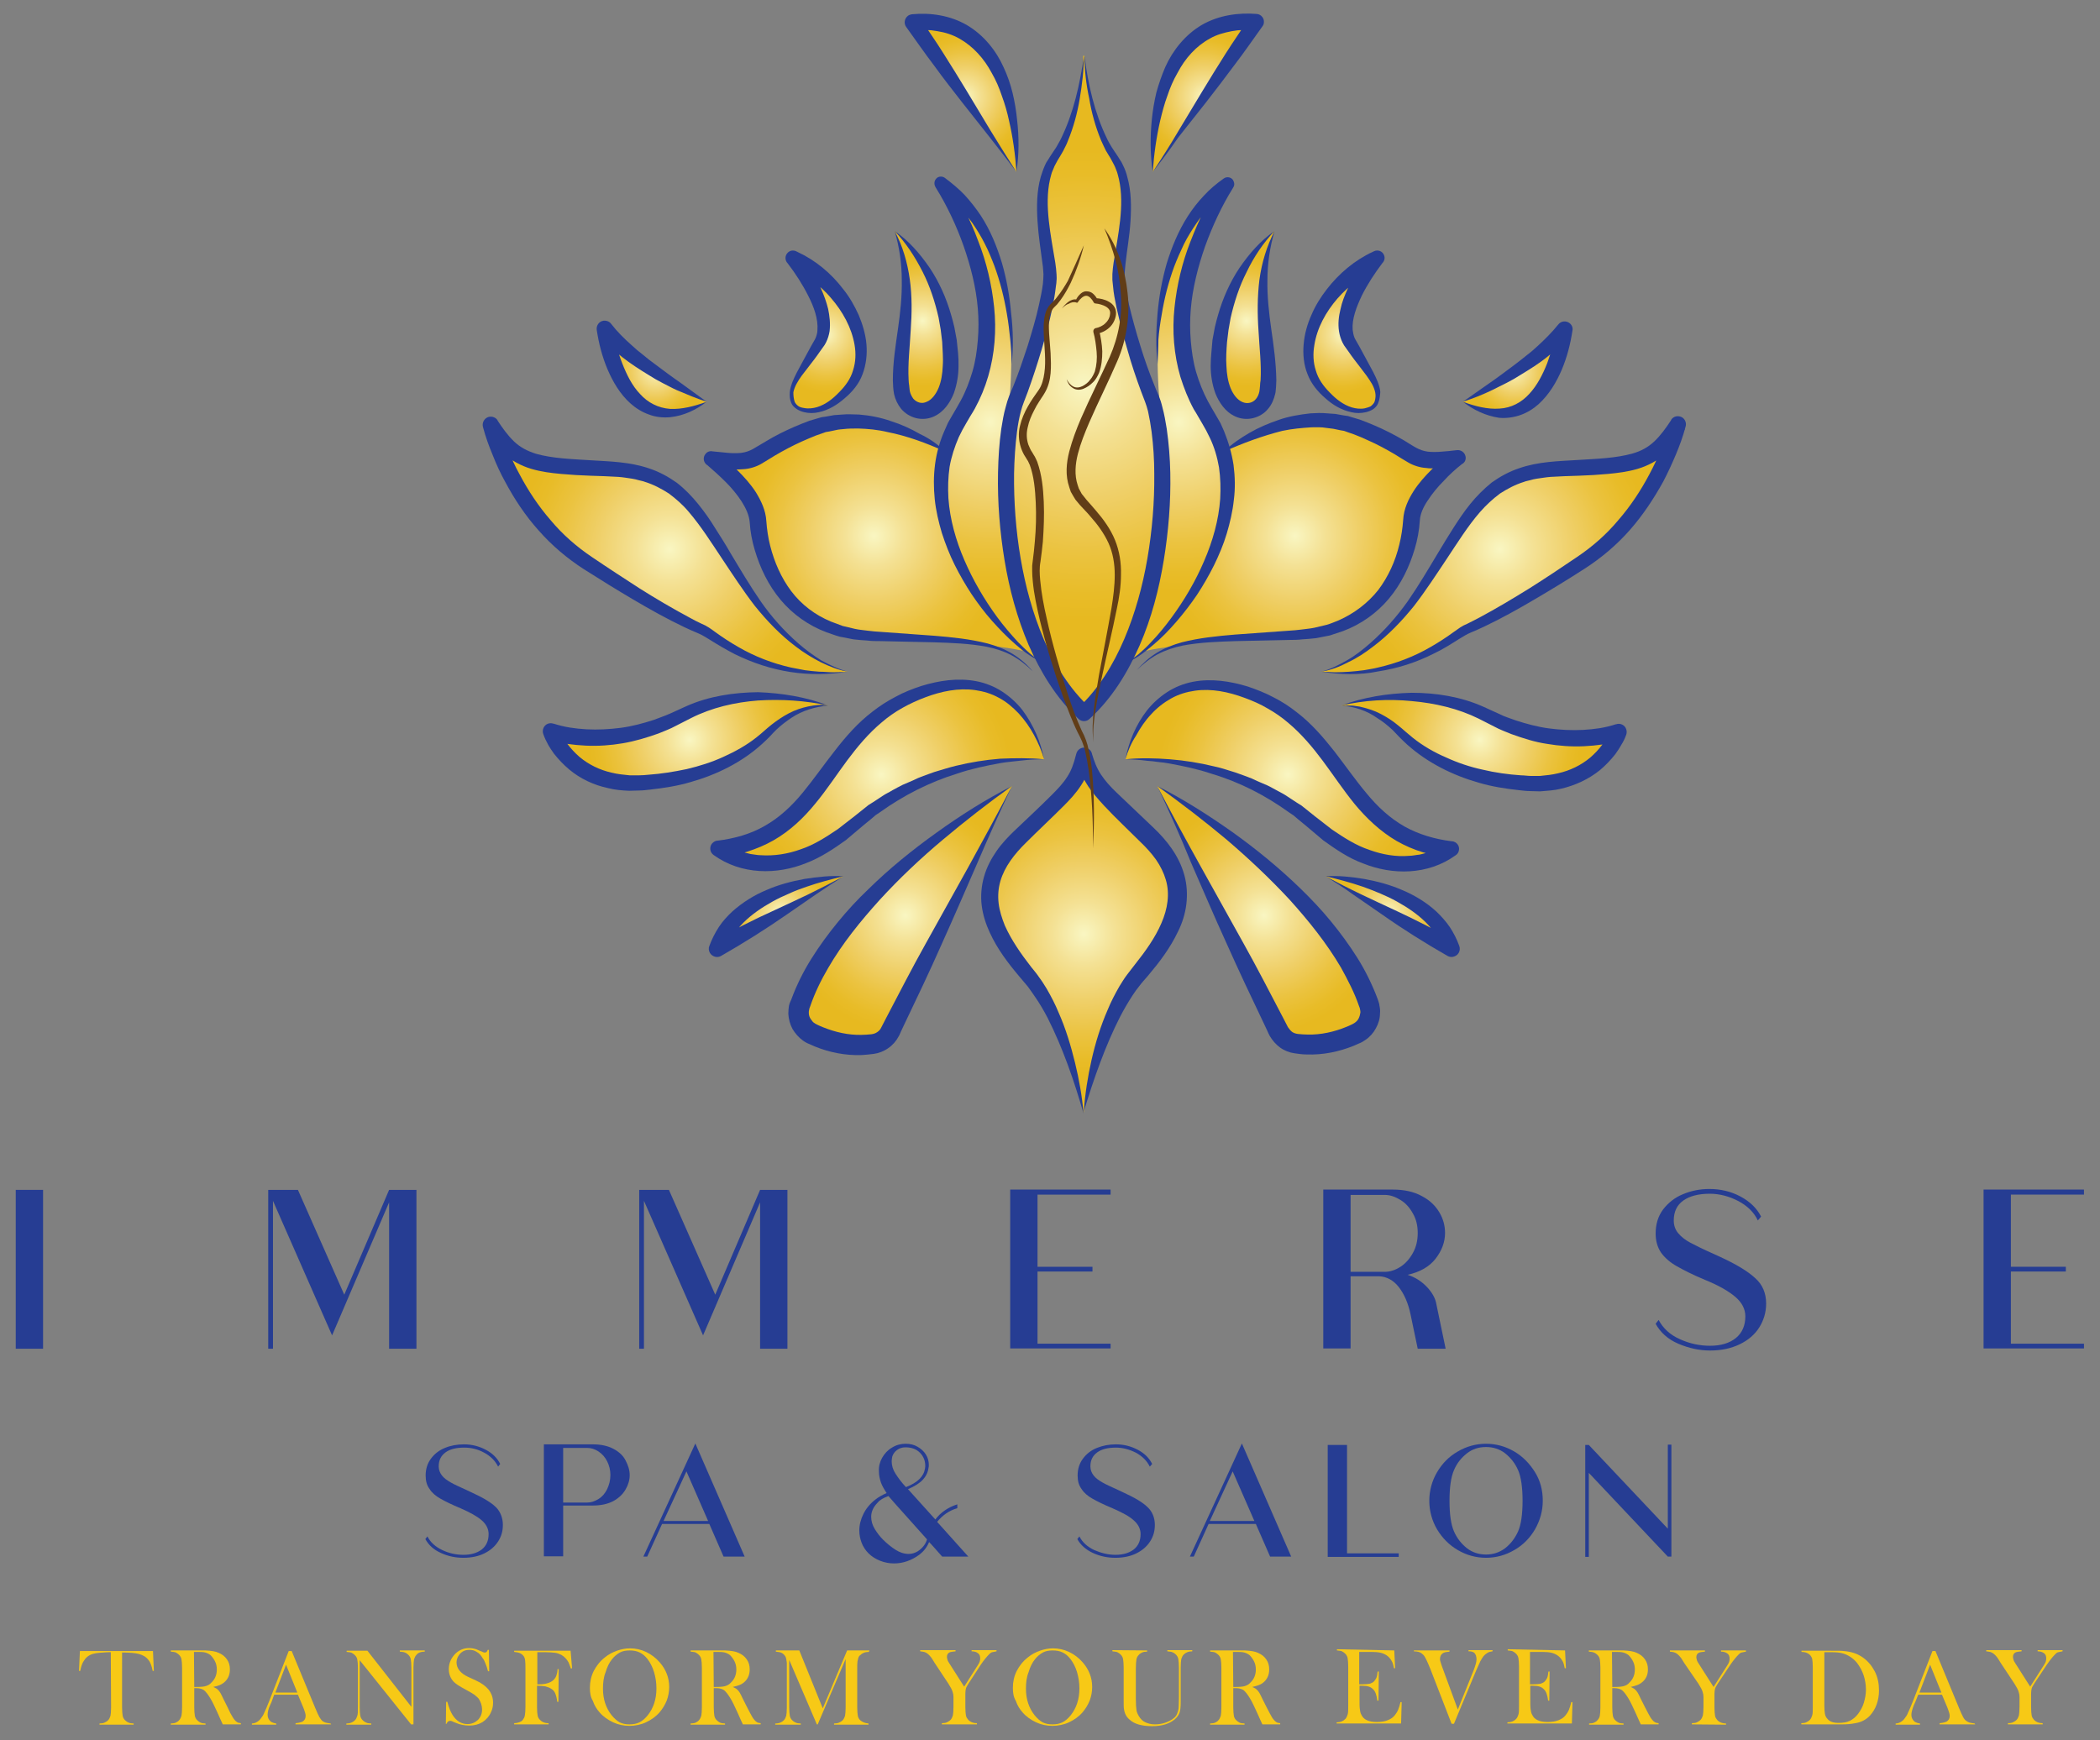 <?xml version="1.0" encoding="utf-8"?>
<!-- Generator: Adobe Illustrator 25.2.0, SVG Export Plug-In . SVG Version: 6.00 Build 0)  -->
<svg version="1.1" id="Layer_1" xmlns="http://www.w3.org/2000/svg" xmlns:xlink="http://www.w3.org/1999/xlink" x="0px" y="0px"
	 viewBox="0 0 707 586" style="enable-background:new 0 0 707 586;" xml:space="preserve">
<rect x="0" y="0" width="707" height="586" fill="#808080" stroke="none"/>
<style type="text/css">
	.st0{fill:#263D93;}
	.st1{fill:#F7C916;}
	.st2{fill:url(#SVGID_1_);}
	.st3{fill:url(#SVGID_2_);}
	.st4{fill:url(#SVGID_3_);}
	.st5{fill:url(#SVGID_4_);}
	.st6{fill:url(#SVGID_5_);}
	.st7{fill:url(#SVGID_6_);}
	.st8{fill:url(#SVGID_7_);}
	.st9{fill:url(#SVGID_8_);}
	.st10{fill:url(#SVGID_9_);}
	.st11{fill:url(#SVGID_10_);}
	.st12{fill:url(#SVGID_11_);}
	.st13{fill:url(#SVGID_12_);}
	.st14{fill:url(#SVGID_13_);}
	.st15{fill:url(#SVGID_14_);}
	.st16{fill:url(#SVGID_15_);}
	.st17{fill:url(#SVGID_16_);}
	.st18{fill:url(#SVGID_17_);}
	.st19{fill:url(#SVGID_18_);}
	.st20{fill:url(#SVGID_19_);}
	.st21{fill:url(#SVGID_20_);}
	.st22{fill:url(#SVGID_21_);}
	.st23{fill:url(#SVGID_22_);}
	.st24{fill:url(#SVGID_23_);}
	.st25{fill:url(#SVGID_24_);}
	.st26{fill:#613D17;}
</style>
<g>
	<g>
		<path class="st0" d="M5.3,400.7h9.2v53.5H5.3V400.7z"/>
		<path class="st0" d="M131,400.7h9.2v53.5H131v-49.3l-19.2,44.8l-19.9-45.3v49.8h-1.6v-53.5h10l15.6,35.3L131,400.7z"/>
		<path class="st0" d="M255.9,400.7h9.2v53.5h-9.2v-49.3l-19.2,44.8l-19.9-45.3v49.8h-1.6v-53.5h10l15.6,35.3L255.9,400.7z"/>
		<path class="st0" d="M373.9,402.3h-24.6v24.3h18.5v1.6h-18.5v24.3h24.6v1.6h-33.8v-53.5h33.8V402.3z"/>
		<path class="st0" d="M486.7,454.2h-9.4l-2.4-11.5c-0.8-3.9-2.2-7-4-9.3s-4.1-3.5-6.6-3.6h-9.6v24.3h-9.2v-53.5h23.4
			c3.8,0,7.1,0.7,9.8,2.2c2.7,1.4,4.6,3.3,5.9,5.5s1.9,4.5,1.9,6.9c0,3.1-1.1,6-3.2,8.7s-5.3,4.5-9.4,5.4c2.5,0.8,4.7,2.2,6.5,4.1
			s2.9,3.9,3.2,5.9L486.7,454.2z M454.7,428.3h11.5c1.8,0,3.6-0.6,5.3-1.7c1.7-1.1,3.1-2.7,4.2-4.7s1.6-4.2,1.6-6.7
			c0-2.4-0.5-4.6-1.6-6.5c-1.1-2-2.4-3.5-4.2-4.6s-3.5-1.7-5.3-1.7h-11.5V428.3z"/>
		<path class="st0" d="M594.6,439c0,2.9-0.8,5.6-2.3,8c-1.5,2.4-3.7,4.3-6.6,5.7s-6.2,2.1-10,2.1c-3.6,0-7.2-0.8-10.7-2.3
			c-3.5-1.5-6-3.8-7.6-6.7l1-1.3c1.5,2.8,3.8,5,7.2,6.5c3.3,1.5,6.7,2.2,10.1,2.2c3.7,0,6.6-0.9,8.7-2.6s3.2-4.2,3.2-7.3
			c0-2.4-1.1-4.6-3.3-6.5s-5.6-3.9-10.3-5.8c-4.1-1.7-7.2-3.3-9.5-4.6s-4.1-2.9-5.3-4.6c-1.2-1.8-1.8-3.9-1.8-6.4
			c0-3.1,0.8-5.8,2.5-8.1c1.7-2.2,3.9-4,6.6-5.1c2.8-1.2,5.8-1.8,9-1.8c3.7,0,7.2,0.8,10.4,2.5s5.6,4,7,6.8l-1.1,1.3
			c-1.3-2.8-3.6-5-6.7-6.6c-3.1-1.6-6.3-2.4-9.5-2.4c-3.8,0-6.8,0.8-8.9,2.3s-3.2,3.7-3.2,6.7c0,1.7,0.5,3.1,1.5,4.3
			s2.4,2.3,4.1,3.2c1.7,0.9,4.3,2.2,7.7,3.7l2.4,1.1c5.2,2.4,9.1,4.7,11.7,7.1C593.4,432.6,594.6,435.5,594.6,439z"/>
		<path class="st0" d="M701.7,402.3H677v24.3h18.5v1.6H677v24.3h24.6v1.6h-33.8v-53.5h33.8V402.3z"/>
	</g>
	<g>
		<path class="st0" d="M169.3,513.5c0,2.1-0.5,3.9-1.6,5.6c-1.1,1.7-2.6,3-4.6,4c-2,1-4.4,1.5-7.1,1.5c-2.6,0-5.1-0.5-7.5-1.6
			c-2.5-1.1-4.2-2.7-5.3-4.7l0.7-0.9c1,2,2.7,3.5,5,4.6s4.7,1.6,7.1,1.6c2.6,0,4.6-0.6,6.2-1.8c1.5-1.2,2.3-2.9,2.3-5.2
			c0-1.7-0.8-3.3-2.3-4.6c-1.6-1.4-4-2.7-7.2-4.1c-2.9-1.2-5.1-2.3-6.7-3.2s-2.9-2-3.7-3.3c-0.9-1.2-1.3-2.7-1.3-4.5
			c0-2.2,0.6-4.1,1.8-5.7c1.2-1.6,2.7-2.8,4.7-3.6c1.9-0.8,4.1-1.2,6.4-1.2c2.6,0,5,0.6,7.3,1.8c2.3,1.2,3.9,2.8,4.9,4.8l-0.7,0.9
			c-1-2-2.5-3.5-4.7-4.7s-4.4-1.7-6.7-1.7c-2.7,0-4.8,0.5-6.3,1.6c-1.5,1.1-2.3,2.6-2.3,4.7c0,1.2,0.4,2.2,1.1,3.1s1.7,1.6,2.9,2.3
			c1.2,0.7,3,1.5,5.4,2.6l1.7,0.8c3.7,1.7,6.5,3.3,8.2,5C168.4,509,169.3,511.1,169.3,513.5z"/>
		<path class="st0" d="M212,496.8c0,1.6-0.5,3.3-1.4,4.8c-0.9,1.6-2.3,2.9-4.1,3.9c-1.9,1-4.2,1.5-6.9,1.5h-10v17.1h-6.5v-37.7h16.5
			c2.7,0,5,0.5,6.9,1.5s3.3,2.3,4.1,3.9C211.5,493.5,212,495.1,212,496.8z M205.5,496.7c0-1.7-0.4-3.2-1.1-4.6
			c-0.7-1.4-1.7-2.5-2.9-3.3c-1.2-0.8-2.5-1.2-3.8-1.2h-8.1V506h8.1c1.3,0,2.5-0.4,3.8-1.2s2.2-1.9,2.9-3.3
			C205.1,500,205.5,498.5,205.5,496.7z"/>
		<path class="st0" d="M243.6,524.2l-4.8-11h-15.9l-5,11h-1.3l17.5-38.1l16.6,38.1H243.6z M223.4,512.2h15l-7.3-16.7L223.4,512.2z"
			/>
		<path class="st0" d="M322.3,506.6v1.3c-2.8,0.8-5,2.4-6.8,4.6l10.5,11.7h-8.8c-1.9-2.1-3.3-3.8-4.4-4.9c-0.7,1.7-1.8,3.1-3.2,4.2
			c-2.7,2-5.6,3-8.6,3c-1.6,0-3.2-0.3-4.7-0.9s-2.8-1.4-3.9-2.5c-1-1-1.8-2.2-2.3-3.5c-0.5-1.3-0.8-2.7-0.8-4.2
			c0-1.9,0.5-3.8,1.4-5.6c0.9-1.8,2.2-3.4,4-4.8c1-0.8,2.2-1.5,3.8-2.2c-0.8-1.2-1.5-2.4-1.9-3.5c-0.4-1.2-0.7-2.4-0.7-3.8
			c-0.1-1.6,0.3-3.2,1.1-4.6s1.9-2.6,3.3-3.4c1.4-0.9,3-1.3,4.6-1.3c1.5,0,2.8,0.3,4,1c1.2,0.7,2.1,1.5,2.8,2.6s1,2.3,1,3.5
			c0,0.4,0,0.7-0.1,1c-0.2,1.6-0.9,2.9-1.9,4c-1,1.1-2.7,2.2-5,3.2l9.2,10.2C316.7,509.3,319.2,507.6,322.3,506.6z M312.1,518.4
			l-11-12.3c-0.9-1.1-1.6-1.8-2-2.3c-1.6,0.6-2.9,1.3-3.6,2.2c-1.5,1.5-2.2,3.1-2.2,4.8c0,1.4,0.4,2.8,1.2,4.1
			c0.8,1.3,1.7,2.5,2.7,3.5c1.5,1.5,2.9,2.6,4.3,3.5c1.4,0.9,2.9,1.4,4.4,1.4c1.1,0,2.1-0.3,3.1-0.9
			C310.5,521.4,311.6,520.1,312.1,518.4z M300.2,492.1c0,1.4,0.4,2.8,1.3,4.2s2,2.9,3.5,4.5c3.9-1.5,6-3.6,6.4-6.2
			c0.1-0.5,0.1-0.8,0.1-1c0-1.7-0.6-3.2-1.8-4.4c-1.2-1.2-2.8-1.8-4.9-1.8c-1,0-2,0.3-2.8,0.9c-0.8,0.6-1.3,1.3-1.6,2.2
			C300.3,491,300.2,491.6,300.2,492.1z"/>
		<path class="st0" d="M388.8,513.5c0,2.1-0.5,3.9-1.6,5.6s-2.6,3-4.6,4c-2,1-4.4,1.5-7.1,1.5c-2.6,0-5.1-0.5-7.5-1.6
			s-4.2-2.7-5.3-4.7l0.7-0.9c1,2,2.7,3.5,5,4.6c2.3,1,4.7,1.6,7.1,1.6c2.6,0,4.6-0.6,6.2-1.8c1.5-1.2,2.3-2.9,2.3-5.2
			c0-1.7-0.8-3.3-2.3-4.6c-1.5-1.4-4-2.7-7.2-4.1c-2.9-1.2-5.1-2.3-6.7-3.2c-1.6-0.9-2.9-2-3.7-3.3c-0.9-1.2-1.3-2.7-1.3-4.5
			c0-2.2,0.6-4.1,1.8-5.7c1.2-1.6,2.7-2.8,4.7-3.6s4.1-1.2,6.4-1.2c2.6,0,5,0.6,7.3,1.8c2.3,1.2,3.9,2.8,4.9,4.8l-0.8,0.9
			c-1-2-2.5-3.5-4.7-4.7c-2.2-1.1-4.4-1.7-6.7-1.7c-2.7,0-4.8,0.5-6.3,1.6c-1.5,1.1-2.3,2.6-2.3,4.7c0,1.2,0.4,2.2,1.1,3.1
			s1.7,1.6,2.9,2.3c1.2,0.7,3,1.5,5.4,2.6l1.7,0.8c3.7,1.7,6.5,3.3,8.2,5C387.9,509,388.8,511.1,388.8,513.5z"/>
		<path class="st0" d="M427.6,524.2l-4.8-11h-15.9l-5,11h-1.3l17.5-38.1l16.6,38.1H427.6z M407.3,512.2h15l-7.3-16.7L407.3,512.2z"
			/>
		<path class="st0" d="M453.5,523.1h17.4v1.2H447v-37.7h6.5L453.5,523.1L453.5,523.1z"/>
		<path class="st0" d="M519.4,505.4c0,3.4-0.9,6.6-2.6,9.6c-1.7,2.9-4,5.3-7,7c-2.9,1.7-6.1,2.6-9.5,2.6s-6.6-0.9-9.5-2.6
			c-2.9-1.7-5.2-4-7-7c-1.7-2.9-2.6-6.2-2.6-9.6s0.9-6.7,2.6-9.6c1.7-2.9,4-5.3,7-7c2.9-1.7,6.1-2.6,9.5-2.6s6.6,0.9,9.5,2.6
			s5.2,4.1,7,7S519.4,501.9,519.4,505.4z M512.6,505.4c0-4.5-0.5-8-1.5-10.3c-1-2.3-2.5-4.2-4.4-5.7c-1.8-1.4-4-2.1-6.4-2.1
			c-2.5,0-4.6,0.7-6.4,2.1c-1.9,1.5-3.4,3.3-4.4,5.7c-1,2.3-1.5,5.7-1.5,10.3s0.5,8,1.5,10.3s2.5,4.2,4.4,5.7c1.8,1.4,4,2.1,6.4,2.1
			c2.4,0,4.5-0.7,6.4-2.1c1.9-1.5,3.3-3.3,4.4-5.7C512.1,513.4,512.6,509.9,512.6,505.4z"/>
		<path class="st0" d="M562.7,486.5v37.7h-1.2L534.9,496v28.3h-1.2v-37.7h1.2l26.6,28.2v-28.3L562.7,486.5L562.7,486.5z"/>
	</g>
	<g>
		<path class="st1" d="M37.3,556.4c-0.8,0-1.6,0-2.5,0.1c-1.9,0.1-3.3,0.3-4.2,0.7s-1.7,1-2.3,2c-0.6,0.8-1,2-1.3,3.5l-0.4,0
			l0.3-6.7h24.6l0.3,6.7l-0.4,0c-0.3-1.7-0.8-3-1.5-3.8c-0.7-0.9-1.7-1.5-3.1-1.9c-1.1-0.3-3-0.5-5.7-0.5V575c0,1.2,0.1,2.2,0.2,2.8
			c0.1,0.6,0.4,1.1,0.8,1.5c0.3,0.3,0.7,0.6,1.2,0.8c0.4,0.2,1,0.3,1.7,0.3v0.4H33.5v-0.4c0.7,0,1.3-0.1,1.7-0.3s0.8-0.4,1.2-0.8
			c0.4-0.4,0.6-0.9,0.8-1.5c0.1-0.6,0.2-1.5,0.2-2.8L37.3,556.4L37.3,556.4z"/>
		<path class="st1" d="M65.4,568.5v6.5c0,1.2,0.1,2.2,0.2,2.8c0.1,0.6,0.4,1.1,0.8,1.5c0.3,0.3,0.7,0.6,1.1,0.8s1,0.3,1.7,0.3v0.4
			H57.5v-0.4c0.7,0,1.3-0.1,1.7-0.3s0.8-0.4,1.1-0.8c0.4-0.4,0.6-0.9,0.8-1.5c0.1-0.6,0.2-1.5,0.2-2.8v-13.4c0-1.2-0.1-2.2-0.2-2.8
			c-0.1-0.6-0.4-1.1-0.8-1.5c-0.3-0.3-0.7-0.6-1.1-0.8c-0.4-0.2-1-0.2-1.7-0.3v-0.4h8.8c1.5,0,2.4,0,2.9,0c1.9,0.1,3.4,0.3,4.4,0.8
			c1.2,0.5,2.1,1.2,2.8,2.2c0.7,1,1,2.1,1,3.4c0,1.9-0.7,3.4-2.1,4.5c-0.4,0.3-0.9,0.6-1.4,0.8c-0.5,0.2-1.2,0.4-2.1,0.6
			c0.7,0.3,1.3,0.6,1.6,1c0.3,0.2,0.5,0.6,0.8,1c0.2,0.4,0.6,1.1,1,2c1.1,2.2,1.9,3.8,2.4,4.9c0.6,1,1,1.8,1.4,2.2
			c0.3,0.4,0.6,0.6,0.9,0.8c0.3,0.2,0.7,0.2,1.2,0.3v0.4H75c-0.3-0.7-0.5-1.1-0.6-1.3l-1.3-2.9c-0.8-1.7-1.5-3.3-2.3-4.6
			c-0.8-1.3-1.5-2.2-2.1-2.7c-0.3-0.2-0.7-0.4-1.1-0.5c-0.4-0.1-0.8-0.2-1.4-0.2L65.4,568.5L65.4,568.5z M65.4,568.1h0.7
			c1.5,0,2.6-0.1,3.2-0.3c0.6-0.2,1.3-0.5,1.8-1.1c1.3-1.2,1.9-2.7,1.9-4.5c0-1-0.2-1.9-0.6-2.7c-0.4-0.8-0.9-1.5-1.5-2.1
			c-0.5-0.4-1.1-0.7-1.8-0.9c-0.7-0.2-1.7-0.2-3-0.2h-0.8L65.4,568.1L65.4,568.1z"/>
		<path class="st1" d="M111.5,580.7h-12v-0.4c1.1-0.1,1.8-0.3,2.3-0.5c0.8-0.5,1.1-1.1,1.1-2c0-0.5-0.2-1.2-0.5-2l-0.3-0.8l-1.8-4.3
			h-8l-0.9,2.5l-0.5,1.1c-0.6,1.3-0.8,2.4-0.8,3.2c0,0.5,0.1,0.9,0.3,1.3s0.5,0.7,0.8,1c0.5,0.3,1.1,0.5,1.8,0.6v0.4h-8.2v-0.4
			c0.6,0,1.2-0.2,1.7-0.5c0.5-0.3,1-0.7,1.4-1.3c0.4-0.5,0.8-1.1,1.1-1.9c0.4-0.8,0.9-2,1.5-3.5l6.7-17.2h1l7.9,19.1
			c0.6,1.5,1.1,2.5,1.4,3.1c0.4,0.6,0.7,1.1,1.1,1.4c0.3,0.2,0.6,0.4,1,0.5c0.4,0.1,0.9,0.2,1.7,0.3L111.5,580.7L111.5,580.7z
			 M100.1,570l-3.8-9.4l-3.6,9.4H100.1z"/>
		<path class="st1" d="M121.1,559.1V575c0,1.2,0.1,2.2,0.2,2.8c0.1,0.6,0.4,1.1,0.8,1.5c0.3,0.3,0.7,0.6,1.2,0.8
			c0.4,0.2,1,0.3,1.7,0.3v0.4h-8.4v-0.4c0.7,0,1.2-0.1,1.7-0.3s0.8-0.4,1.2-0.8c0.4-0.4,0.6-0.9,0.8-1.5s0.2-1.5,0.2-2.8v-13.4
			c0-1.2-0.1-2.1-0.2-2.7s-0.4-1.1-0.8-1.5c-0.3-0.3-0.7-0.6-1.1-0.8c-0.4-0.2-1-0.2-1.7-0.3v-0.4h7l14.8,18.9v-13.2
			c0-1.2-0.1-2.2-0.2-2.8c-0.1-0.6-0.4-1.1-0.8-1.5c-0.3-0.3-0.7-0.6-1.2-0.8c-0.4-0.2-1-0.2-1.7-0.3v-0.4h8.4v0.4
			c-1.2,0-2.2,0.3-2.8,1.1c-0.4,0.4-0.6,0.9-0.8,1.5c-0.1,0.6-0.2,1.5-0.2,2.7v19.2h-0.8L121.1,559.1z"/>
		<path class="st1" d="M150.1,580.6l0.1-7.5l0.4,0c0.5,1.9,1.1,3.4,1.8,4.5c1.3,2,3,3,5,3c1.4,0,2.5-0.5,3.5-1.4
			c0.9-0.9,1.4-2.1,1.4-3.5c0-0.6-0.1-1.2-0.3-1.9c-0.2-0.6-0.5-1.2-0.8-1.7c-0.4-0.5-0.9-0.9-1.5-1.4c-0.6-0.4-1.6-1-2.9-1.7
			c-1.1-0.6-2-1.1-2.6-1.5c-0.6-0.4-1.1-0.8-1.5-1.2c-1-1.1-1.6-2.5-1.6-4.2c0-1,0.2-2,0.6-2.9s1-1.7,1.7-2.4
			c1.3-1.2,2.8-1.8,4.6-1.8c0.6,0,1.1,0.1,1.6,0.2c0.5,0.1,1.1,0.3,1.9,0.7c0.6,0.2,1,0.4,1.2,0.5c0.2,0.1,0.4,0.1,0.6,0.1
			c0.4,0,0.7-0.3,0.9-0.9h0.4l0.1,7.2h-0.4c-0.3-1.2-0.6-2-0.9-2.7c-0.2-0.6-0.5-1.2-0.9-1.7c-0.6-1-1.2-1.7-2-2.1
			c-0.7-0.5-1.5-0.7-2.5-0.7c-1.4,0-2.4,0.5-3.2,1.4c-0.3,0.4-0.6,0.8-0.8,1.3c-0.2,0.5-0.3,1-0.3,1.5c0,2,1.3,3.7,3.9,4.9l2.6,1.2
			c2,0.9,3.4,2,4.3,3.1c1,1.3,1.5,2.7,1.5,4.4c0,1.1-0.2,2.2-0.7,3.2c-0.6,1.4-1.6,2.5-2.8,3.3c-1.3,0.8-2.8,1.2-4.5,1.2
			c-1.6,0-3.1-0.3-4.5-0.9c-0.8-0.3-1.2-0.5-1.4-0.6c-0.1,0-0.3-0.1-0.5-0.1c-0.6,0-1,0.3-1.2,0.9L150.1,580.6L150.1,580.6z"/>
		<path class="st1" d="M180.8,567.7v7.3c0,1.2,0.1,2.2,0.2,2.7c0.1,0.6,0.4,1.1,0.8,1.5c0.3,0.3,0.7,0.6,1.2,0.8
			c0.5,0.2,1,0.3,1.7,0.3v0.4h-11.6v-0.4c0.6,0,1.1-0.1,1.7-0.3c0.5-0.2,0.9-0.4,1.2-0.8c0.3-0.4,0.6-0.9,0.7-1.5s0.2-1.6,0.2-2.7
			v-13.4c0-0.8,0-1.6-0.1-2.4c-0.1-1.1-0.6-1.9-1.6-2.4c-0.5-0.3-1.2-0.4-2.1-0.5v-0.4h19l0.5,5.9l-0.4,0.1
			c-0.3-0.9-0.6-1.6-0.8-2.1c-0.6-1.1-1.4-1.9-2.4-2.5c-0.6-0.3-1.3-0.6-2.1-0.7s-1.9-0.2-3.2-0.2h-2.8v10.8h0.7
			c2.1,0,3.7-0.5,4.7-1.4c0.4-0.4,0.8-0.9,1-1.5c0.2-0.6,0.4-1.3,0.4-2.2l0.4,0l-0.1,11h-0.4c-0.1-1.2-0.4-2.2-0.7-2.9
			c-0.3-0.7-0.8-1.2-1.5-1.6c-0.5-0.3-1.1-0.5-1.8-0.7C182.8,567.8,181.9,567.7,180.8,567.7z"/>
		<path class="st1" d="M198.6,568.4c0-2,0.4-3.9,1.3-5.7c0.9-1.7,2.1-3.3,3.8-4.6c1.2-1,2.6-1.7,4-2.2c1.4-0.5,2.9-0.8,4.4-0.8
			c1.9,0,3.7,0.4,5.4,1.2s3.3,2,4.6,3.5c2.1,2.4,3.2,5.2,3.2,8.3c0,1.6-0.3,3.1-0.8,4.5c-0.6,1.5-1.4,2.8-2.4,4
			c-1.3,1.5-2.9,2.6-4.6,3.4s-3.7,1.2-5.6,1.2c-1.9,0-3.8-0.4-5.5-1.2s-3.3-1.9-4.5-3.3c-1-1.1-1.8-2.4-2.3-3.9
			C198.8,571.5,198.6,570,198.6,568.4z M203,568.7c0,3.5,1,6.5,2.9,8.9c0.9,1.1,1.8,1.9,2.7,2.4c1,0.5,2.1,0.7,3.3,0.7
			c1.3,0,2.4-0.2,3.4-0.7c1-0.5,1.9-1.3,2.8-2.4c1.9-2.4,2.9-5.4,2.9-9c0-2-0.3-3.8-0.8-5.5s-1.3-3.2-2.2-4.4
			c-0.8-1-1.6-1.7-2.6-2.2c-1-0.5-2.1-0.7-3.4-0.7c-1.3,0-2.4,0.2-3.3,0.7s-1.8,1.2-2.6,2.2c-1,1.2-1.7,2.7-2.2,4.4
			C203.2,564.8,203,566.7,203,568.7z"/>
		<path class="st1" d="M240.3,568.5v6.5c0,1.2,0.1,2.2,0.2,2.8c0.1,0.6,0.4,1.1,0.8,1.5c0.3,0.3,0.7,0.6,1.1,0.8
			c0.4,0.2,1,0.3,1.7,0.3v0.4h-11.6v-0.4c0.7,0,1.3-0.1,1.7-0.3c0.4-0.2,0.8-0.4,1.1-0.8c0.4-0.4,0.6-0.9,0.8-1.5
			c0.1-0.6,0.2-1.5,0.2-2.8v-13.4c0-1.2-0.1-2.2-0.2-2.8c-0.1-0.6-0.4-1.1-0.8-1.5c-0.3-0.3-0.7-0.6-1.1-0.8c-0.4-0.2-1-0.2-1.7-0.3
			v-0.4h8.8c1.5,0,2.4,0,2.9,0c1.9,0.1,3.4,0.3,4.4,0.8c1.2,0.5,2.1,1.2,2.8,2.2c0.7,1,1,2.1,1,3.4c0,1.9-0.7,3.4-2.1,4.5
			c-0.4,0.3-0.9,0.6-1.5,0.8c-0.5,0.2-1.2,0.4-2.1,0.6c0.7,0.3,1.3,0.6,1.6,1c0.3,0.2,0.5,0.6,0.8,1c0.2,0.4,0.6,1.1,1,2
			c1.1,2.2,1.9,3.8,2.5,4.9c0.5,1,1,1.8,1.4,2.2c0.3,0.4,0.6,0.6,0.9,0.8c0.3,0.2,0.7,0.2,1.2,0.3v0.4h-6c-0.3-0.7-0.5-1.1-0.6-1.3
			l-1.3-2.9c-0.8-1.7-1.5-3.3-2.3-4.6c-0.8-1.3-1.5-2.2-2.1-2.7c-0.3-0.2-0.7-0.4-1.1-0.5c-0.4-0.1-0.8-0.2-1.4-0.2L240.3,568.5
			L240.3,568.5z M240.3,568.1h0.7c1.5,0,2.6-0.1,3.2-0.3c0.6-0.2,1.3-0.5,1.8-1.1c1.3-1.2,1.9-2.7,1.9-4.5c0-1-0.2-1.9-0.6-2.7
			c-0.4-0.8-0.9-1.5-1.5-2.1c-0.5-0.4-1.1-0.7-1.8-0.9s-1.7-0.2-3-0.2h-0.8L240.3,568.1L240.3,568.1z"/>
		<path class="st1" d="M292.5,556.3c-0.7,0-1.2,0.1-1.7,0.3s-0.8,0.4-1.2,0.8c-0.3,0.2-0.5,0.5-0.6,0.8s-0.2,0.7-0.3,1.2
			c-0.1,0.6-0.1,1.4-0.1,2.2V575c0,1.2,0.1,2.2,0.2,2.8s0.4,1.1,0.8,1.5c0.7,0.6,1.6,1,2.8,1.1v0.4h-11.6v-0.4
			c0.7,0,1.3-0.1,1.7-0.3c0.4-0.2,0.8-0.4,1.2-0.8c0.4-0.4,0.6-0.9,0.8-1.5c0.1-0.6,0.2-1.5,0.2-2.8v-16.3l-9.4,22H275l-9.3-21.7v16
			c0,1.2,0.1,2.2,0.2,2.8c0.1,0.6,0.4,1.1,0.8,1.5c0.3,0.3,0.7,0.6,1.2,0.8c0.4,0.2,1,0.3,1.7,0.3v0.4H261v-0.4
			c0.7,0,1.2-0.1,1.7-0.3s0.8-0.4,1.2-0.8c0.4-0.4,0.6-0.9,0.8-1.5c0.1-0.6,0.2-1.5,0.2-2.8v-13.4c0-0.6,0-1.1,0-1.6
			c-0.1-0.9-0.2-1.5-0.4-2c-0.3-0.6-0.7-1-1.2-1.3s-1.2-0.4-2.1-0.5v-0.4h7.9l7.9,19.5l8.2-19.5h7.5L292.5,556.3L292.5,556.3z"/>
		<path class="st1" d="M317.1,580.7v-0.4c0.7,0,1.3-0.1,1.7-0.3c0.4-0.2,0.8-0.4,1.2-0.8c0.4-0.4,0.6-0.9,0.8-1.5
			c0.1-0.6,0.2-1.5,0.2-2.8l0-3.5c0-0.5-0.1-1.1-0.3-1.7c-0.2-0.7-0.7-1.6-1.4-2.7l-4.7-7.1l-0.8-1.3c-0.6-0.9-1.2-1.5-1.8-1.9
			c-0.3-0.2-0.6-0.3-0.9-0.4c-0.3-0.1-0.7-0.1-1.3-0.2v-0.4h11.9v0.4c-1,0.1-1.6,0.2-1.9,0.3c-0.7,0.3-1,0.8-1,1.6
			c0,0.3,0.1,0.6,0.2,1s0.4,0.8,0.7,1.3l4.9,7.7l4.2-6.6l0.5-0.8c0.5-0.7,0.7-1.4,0.7-2.1c0-0.8-0.2-1.4-0.8-1.8
			c-0.5-0.4-1.2-0.6-2.1-0.6v-0.4h8.4v0.4c-0.6,0.1-1.1,0.2-1.5,0.3s-0.7,0.4-1,0.7c-0.8,0.8-1.7,1.9-2.8,3.5l-4.1,6.3
			c-0.5,0.8-0.8,1.3-0.9,1.7c-0.1,0.3-0.2,1-0.2,1.8v4.5c0,1.3,0.1,2.2,0.2,2.8c0.1,0.6,0.4,1,0.8,1.5c0.7,0.7,1.6,1.1,2.9,1.1v0.4
			L317.1,580.7L317.1,580.7z"/>
		<path class="st1" d="M341,568.4c0-2,0.4-3.9,1.3-5.7c0.9-1.7,2.1-3.3,3.8-4.6c1.2-1,2.6-1.7,4-2.2c1.4-0.5,2.9-0.8,4.4-0.8
			c1.9,0,3.7,0.4,5.4,1.2s3.3,2,4.6,3.5c2.1,2.4,3.2,5.2,3.2,8.3c0,1.6-0.3,3.1-0.8,4.5c-0.6,1.5-1.4,2.8-2.4,4
			c-1.3,1.5-2.9,2.6-4.6,3.4s-3.7,1.2-5.6,1.2c-1.9,0-3.8-0.4-5.5-1.2s-3.3-1.9-4.5-3.3c-1-1.1-1.8-2.4-2.3-3.9
			C341.2,571.5,341,570,341,568.4z M345.4,568.7c0,3.5,1,6.5,2.9,8.9c0.9,1.1,1.8,1.9,2.7,2.4c1,0.5,2.1,0.7,3.3,0.7
			c1.3,0,2.4-0.2,3.4-0.7c1-0.5,1.9-1.3,2.8-2.4c1.9-2.4,2.9-5.4,2.9-9c0-2-0.3-3.8-0.8-5.5s-1.3-3.2-2.2-4.4
			c-0.8-1-1.6-1.7-2.6-2.2c-1-0.5-2.1-0.7-3.4-0.7c-1.3,0-2.4,0.2-3.3,0.7s-1.8,1.2-2.6,2.2c-1,1.2-1.7,2.7-2.2,4.4
			C345.6,564.8,345.4,566.7,345.4,568.7z"/>
		<path class="st1" d="M386.2,555.8v0.4c-0.7,0-1.3,0.1-1.7,0.3c-0.4,0.2-0.8,0.4-1.1,0.8c-0.4,0.4-0.7,0.9-0.8,1.5
			c-0.1,0.6-0.2,1.7-0.2,3.1v10.3c0,1.7,0.1,2.9,0.2,3.6c0.1,0.8,0.4,1.4,0.8,2.1c0.6,1,1.3,1.7,2.2,2.1s1.9,0.7,3.2,0.7
			c1.3,0,2.5-0.2,3.6-0.6s2.1-0.9,2.9-1.6c0.5-0.4,0.8-0.9,1-1.4c0.2-0.5,0.4-1.1,0.5-1.9c0-0.5,0.1-1.7,0.1-3.5v-10.2
			c0-1.2-0.1-2.2-0.2-2.8c-0.1-0.6-0.4-1.1-0.8-1.5c-0.3-0.3-0.7-0.6-1.2-0.8c-0.4-0.2-1-0.2-1.7-0.3v-0.4h8.4v0.4
			c-0.7,0-1.2,0.1-1.7,0.3s-0.8,0.4-1.2,0.8c-0.4,0.4-0.6,0.9-0.8,1.5c-0.1,0.6-0.2,1.5-0.2,2.8v11.5c0,1.7-0.1,3-0.4,3.8
			s-0.8,1.5-1.6,2.2c-1.8,1.5-4.3,2.3-7.6,2.3c-3.4,0-6-0.7-7.6-2.2c-1.1-0.9-1.7-2.1-1.9-3.6c-0.1-0.5-0.1-1.5-0.1-2.9v-11.1
			c0-1.2-0.1-2.2-0.2-2.8c-0.1-0.6-0.4-1.1-0.8-1.5c-0.3-0.3-0.7-0.6-1.1-0.8c-0.4-0.2-1-0.2-1.7-0.3v-0.4L386.2,555.8L386.2,555.8z
			"/>
		<path class="st1" d="M415.2,568.5v6.5c0,1.2,0.1,2.2,0.2,2.8c0.1,0.6,0.4,1.1,0.8,1.5c0.3,0.3,0.7,0.6,1.1,0.8
			c0.4,0.2,1,0.3,1.7,0.3v0.4h-11.6v-0.4c0.7,0,1.3-0.1,1.7-0.3c0.4-0.2,0.8-0.4,1.1-0.8c0.4-0.4,0.6-0.9,0.8-1.5
			c0.1-0.6,0.2-1.5,0.2-2.8v-13.4c0-1.2-0.1-2.2-0.2-2.8c-0.1-0.6-0.4-1.1-0.8-1.5c-0.3-0.3-0.7-0.6-1.1-0.8c-0.4-0.2-1-0.2-1.7-0.3
			v-0.4h8.8c1.5,0,2.4,0,2.9,0c1.9,0.1,3.4,0.3,4.4,0.8c1.2,0.5,2.1,1.2,2.8,2.2c0.7,1,1,2.1,1,3.4c0,1.9-0.7,3.4-2.1,4.5
			c-0.4,0.3-0.9,0.6-1.5,0.8c-0.5,0.2-1.2,0.4-2.1,0.6c0.7,0.3,1.3,0.6,1.6,1c0.3,0.2,0.5,0.6,0.8,1c0.2,0.4,0.6,1.1,1,2
			c1.1,2.2,1.9,3.8,2.5,4.9c0.5,1,1,1.8,1.4,2.2c0.3,0.4,0.6,0.6,0.9,0.8c0.3,0.2,0.7,0.2,1.2,0.3v0.4h-6c-0.3-0.7-0.5-1.1-0.6-1.3
			l-1.3-2.9c-0.8-1.7-1.5-3.3-2.3-4.6c-0.8-1.3-1.5-2.2-2.1-2.7c-0.3-0.2-0.7-0.4-1.1-0.5c-0.4-0.1-0.8-0.2-1.4-0.2L415.2,568.5
			L415.2,568.5z M415.2,568.1h0.7c1.5,0,2.6-0.1,3.2-0.3c0.6-0.2,1.3-0.5,1.8-1.1c1.3-1.2,1.9-2.7,1.9-4.5c0-1-0.2-1.9-0.6-2.7
			c-0.4-0.8-0.9-1.5-1.5-2.1c-0.5-0.4-1.1-0.7-1.8-0.9s-1.7-0.2-3-0.2h-0.8L415.2,568.1L415.2,568.1z"/>
		<path class="st1" d="M469.4,555.8l0.3,6l-0.4,0c-0.2-1-0.4-1.9-0.8-2.5c-0.4-0.7-0.9-1.3-1.6-1.8c-0.6-0.4-1.2-0.7-2-0.9
			c-0.8-0.2-1.8-0.3-3.1-0.3h-4.2v10.9h1.1c1.1,0,1.9-0.1,2.5-0.2c0.6-0.2,1-0.4,1.4-0.8c0.3-0.3,0.6-0.8,0.8-1.2
			c0.2-0.5,0.3-1.2,0.4-2.1l0.4,0l-0.1,9.8h-0.4c-0.1-0.9-0.3-1.7-0.5-2.3c-0.2-0.6-0.5-1.1-0.9-1.5c-0.4-0.4-0.8-0.7-1.4-0.9
			c-0.6-0.2-1.3-0.3-2.2-0.3h-1v4.2c0,1.7,0,2.9,0.1,3.6c0.1,0.8,0.2,1.4,0.5,1.9c0.4,0.9,1,1.5,1.9,1.9c0.8,0.4,2,0.6,3.3,0.6
			c1.5,0,2.7-0.2,3.7-0.6s1.8-0.9,2.4-1.7c0.4-0.5,0.8-1.1,1.1-1.8c0.3-0.7,0.5-1.5,0.8-2.6l0.4,0l-0.2,7.2h-21.7v-0.4
			c0.7,0,1.2-0.1,1.7-0.3s0.8-0.4,1.2-0.8c0.4-0.4,0.6-0.9,0.8-1.5s0.2-1.5,0.2-2.8v-13.4c0-1.2-0.1-2.2-0.2-2.8
			c-0.1-0.6-0.4-1.1-0.8-1.5c-0.3-0.3-0.7-0.6-1.1-0.8c-0.4-0.2-1-0.2-1.7-0.3v-0.4L469.4,555.8L469.4,555.8z"/>
		<path class="st1" d="M476,555.8h12v0.4c-0.9,0.1-1.6,0.2-2,0.4c-0.4,0.2-0.7,0.5-0.9,0.8c-0.2,0.4-0.3,0.8-0.3,1.2
			c0,0.3,0,0.6,0.1,0.8c0.1,0.2,0.2,0.8,0.5,1.6l5.4,14.7l5.2-12.9c0.7-1.8,1.1-3.1,1.1-4c0-0.5-0.1-0.9-0.2-1.3
			c-0.2-0.4-0.3-0.7-0.6-0.9c-0.2-0.2-0.5-0.3-0.8-0.4c-0.3-0.1-0.7-0.1-1.1-0.1v-0.4h8.1v0.4c-0.7,0.1-1.2,0.2-1.7,0.5
			s-1,0.7-1.4,1.2c-0.3,0.4-0.6,0.9-1,1.6c-0.3,0.7-0.8,1.7-1.4,3.1l-7.5,18h-0.8l-7.2-18.6c-1-2.4-1.7-4-2.3-4.6
			c-0.4-0.4-0.8-0.7-1.3-0.9s-1.2-0.3-1.9-0.3L476,555.8L476,555.8z"/>
		<path class="st1" d="M526.9,555.8l0.3,6l-0.4,0c-0.2-1-0.4-1.9-0.8-2.5c-0.4-0.7-0.9-1.3-1.6-1.8c-0.6-0.4-1.2-0.7-2-0.9
			c-0.8-0.2-1.8-0.3-3.1-0.3h-4.2v10.9h1.1c1.1,0,1.9-0.1,2.5-0.2c0.6-0.2,1-0.4,1.4-0.8c0.3-0.3,0.6-0.8,0.8-1.2
			c0.2-0.5,0.3-1.2,0.4-2.1l0.4,0l-0.1,9.8h-0.4c-0.1-0.9-0.3-1.7-0.5-2.3c-0.2-0.6-0.5-1.1-0.9-1.5c-0.4-0.4-0.8-0.7-1.4-0.9
			c-0.6-0.2-1.3-0.3-2.2-0.3h-1v4.2c0,1.7,0,2.9,0.1,3.6c0.1,0.8,0.2,1.4,0.5,1.9c0.4,0.9,1,1.5,1.9,1.9c0.8,0.4,2,0.6,3.3,0.6
			c1.5,0,2.7-0.2,3.7-0.6s1.8-0.9,2.4-1.7c0.4-0.5,0.8-1.1,1.1-1.8c0.3-0.7,0.5-1.5,0.8-2.6l0.4,0l-0.2,7.2h-21.7v-0.4
			c0.7,0,1.2-0.1,1.7-0.3s0.8-0.4,1.2-0.8c0.4-0.4,0.6-0.9,0.8-1.5s0.2-1.5,0.2-2.8v-13.4c0-1.2-0.1-2.2-0.2-2.8
			c-0.1-0.6-0.4-1.1-0.8-1.5c-0.3-0.3-0.7-0.6-1.1-0.8c-0.4-0.2-1-0.2-1.7-0.3v-0.4L526.9,555.8L526.9,555.8z"/>
		<path class="st1" d="M542.8,568.5v6.5c0,1.2,0.1,2.2,0.2,2.8c0.1,0.6,0.4,1.1,0.8,1.5c0.3,0.3,0.7,0.6,1.1,0.8
			c0.4,0.2,1,0.3,1.7,0.3v0.4H535v-0.4c0.7,0,1.3-0.1,1.7-0.3s0.8-0.4,1.1-0.8c0.4-0.4,0.7-0.9,0.8-1.5c0.1-0.6,0.2-1.5,0.2-2.8
			v-13.4c0-1.2-0.1-2.2-0.2-2.8c-0.1-0.6-0.4-1.1-0.8-1.5c-0.3-0.3-0.7-0.6-1.2-0.8c-0.4-0.2-1-0.2-1.7-0.3v-0.4h8.8
			c1.5,0,2.4,0,2.9,0c1.9,0.1,3.4,0.3,4.4,0.8c1.2,0.5,2.1,1.2,2.8,2.2c0.7,1,1,2.1,1,3.4c0,1.9-0.7,3.4-2.2,4.5
			c-0.4,0.3-0.9,0.6-1.5,0.8c-0.5,0.2-1.2,0.4-2.1,0.6c0.7,0.3,1.3,0.6,1.6,1c0.3,0.2,0.5,0.6,0.8,1c0.2,0.4,0.6,1.1,1,2
			c1.1,2.2,1.9,3.8,2.5,4.9c0.5,1,1,1.8,1.4,2.2c0.3,0.4,0.6,0.6,0.9,0.8c0.3,0.2,0.7,0.2,1.2,0.3v0.4h-6c-0.3-0.7-0.5-1.1-0.6-1.3
			l-1.3-2.9c-0.8-1.7-1.5-3.3-2.3-4.6c-0.8-1.3-1.5-2.2-2.1-2.7c-0.3-0.2-0.7-0.4-1.1-0.5c-0.4-0.1-0.8-0.2-1.4-0.2L542.8,568.5
			L542.8,568.5z M542.8,568.1h0.7c1.5,0,2.6-0.1,3.2-0.3c0.7-0.2,1.3-0.5,1.8-1.1c1.3-1.2,1.9-2.7,1.9-4.5c0-1-0.2-1.9-0.6-2.7
			c-0.4-0.8-0.9-1.5-1.5-2.1c-0.5-0.4-1.1-0.7-1.8-0.9s-1.7-0.2-3-0.2h-0.8L542.8,568.1L542.8,568.1z"/>
		<path class="st1" d="M569.6,580.7v-0.4c0.7,0,1.3-0.1,1.7-0.3c0.4-0.2,0.8-0.4,1.2-0.8c0.4-0.4,0.6-0.9,0.8-1.5
			c0.1-0.6,0.2-1.5,0.2-2.8l0-3.5c0-0.5-0.1-1.1-0.3-1.7c-0.2-0.7-0.7-1.6-1.4-2.7L567,560l-0.8-1.3c-0.6-0.9-1.2-1.5-1.8-1.9
			c-0.3-0.2-0.6-0.3-0.9-0.4s-0.7-0.1-1.3-0.2v-0.4H574v0.4c-1,0.1-1.7,0.2-1.9,0.3c-0.7,0.3-1,0.8-1,1.6c0,0.3,0.1,0.6,0.2,1
			s0.4,0.8,0.7,1.3l4.9,7.7l4.2-6.6l0.5-0.8c0.5-0.7,0.7-1.4,0.7-2.1c0-0.8-0.2-1.4-0.8-1.8s-1.2-0.6-2.1-0.6v-0.4h8.4v0.4
			c-0.6,0.1-1.1,0.2-1.5,0.3s-0.7,0.4-1,0.7c-0.8,0.8-1.7,1.9-2.8,3.5l-4.2,6.3c-0.5,0.8-0.8,1.3-0.9,1.7s-0.2,1-0.2,1.8v4.5
			c0,1.3,0.1,2.2,0.2,2.8c0.1,0.6,0.4,1,0.8,1.5c0.7,0.7,1.6,1.1,2.9,1.1v0.4L569.6,580.7L569.6,580.7z"/>
		<path class="st1" d="M606.4,580.3c0.7,0,1.3-0.1,1.7-0.3s0.8-0.4,1.2-0.8c0.4-0.4,0.6-0.9,0.8-1.5s0.2-1.5,0.2-2.8v-13.4
			c0-1.3-0.1-2.3-0.2-2.9c-0.2-0.6-0.5-1.1-1-1.5c-0.6-0.5-1.5-0.8-2.6-0.8v-0.4h10c2.2,0,3.6,0,4.2,0.1c2.6,0.2,4.7,0.9,6.5,2.2
			c1.7,1.2,3,2.8,4,4.7c1,2,1.4,4.1,1.4,6.4c0,1.7-0.3,3.3-0.8,4.7s-1.3,2.7-2.2,3.7c-1.3,1.4-3,2.3-5,2.6c-1.5,0.3-3,0.4-4.6,0.4
			h-13.5L606.4,580.3L606.4,580.3z M614.2,556.4v18.1c0,1.2,0.1,2.1,0.2,2.7s0.4,1.2,0.8,1.6c0.8,1,2,1.4,3.8,1.4
			c1.5,0,2.8-0.2,3.8-0.7s2-1.3,2.8-2.4c0.8-1.1,1.5-2.3,1.9-3.7c0.4-1.4,0.7-2.8,0.7-4.4c0-1.7-0.3-3.4-0.8-4.9
			c-0.5-1.5-1.3-2.9-2.2-4.1c-1.3-1.6-3-2.7-4.8-3.2c-1-0.3-2.3-0.4-3.9-0.4L614.2,556.4L614.2,556.4z"/>
		<path class="st1" d="M665,580.7h-12v-0.4c1.1-0.1,1.8-0.3,2.3-0.5c0.8-0.5,1.1-1.1,1.1-2c0-0.5-0.2-1.2-0.5-2l-0.3-0.8l-1.8-4.3
			h-8l-1,2.5l-0.5,1.1c-0.5,1.3-0.8,2.4-0.8,3.2c0,0.5,0.1,0.9,0.3,1.3s0.5,0.7,0.8,1c0.5,0.3,1.1,0.5,1.8,0.6v0.4h-8.2v-0.4
			c0.6,0,1.2-0.2,1.7-0.5c0.5-0.3,1-0.7,1.4-1.3c0.4-0.5,0.8-1.1,1.1-1.9c0.4-0.8,0.9-2,1.5-3.5l6.7-17.2h1l7.9,19.1
			c0.6,1.5,1.1,2.5,1.4,3.1s0.7,1.1,1.2,1.4c0.3,0.2,0.6,0.4,1,0.5c0.4,0.1,0.9,0.2,1.7,0.3L665,580.7L665,580.7z M653.6,570
			l-3.8-9.4l-3.6,9.4H653.6z"/>
		<path class="st1" d="M676,580.7v-0.4c0.7,0,1.3-0.1,1.7-0.3c0.4-0.2,0.8-0.4,1.2-0.8c0.4-0.4,0.6-0.9,0.8-1.5
			c0.1-0.6,0.2-1.5,0.2-2.8l0-3.5c0-0.5-0.1-1.1-0.3-1.7c-0.2-0.7-0.7-1.6-1.4-2.7l-4.7-7.1l-0.8-1.3c-0.6-0.9-1.2-1.5-1.8-1.9
			c-0.3-0.2-0.6-0.3-0.9-0.4s-0.7-0.1-1.3-0.2v-0.4h11.9v0.4c-1,0.1-1.7,0.2-1.9,0.3c-0.7,0.3-1,0.8-1,1.6c0,0.3,0.1,0.6,0.2,1
			s0.4,0.8,0.7,1.3l4.9,7.7l4.2-6.6l0.5-0.8c0.5-0.7,0.7-1.4,0.7-2.1c0-0.8-0.2-1.4-0.8-1.8s-1.2-0.6-2.1-0.6v-0.4h8.4v0.4
			c-0.6,0.1-1.1,0.2-1.5,0.3s-0.7,0.4-1,0.7c-0.8,0.8-1.7,1.9-2.8,3.5l-4.2,6.3c-0.5,0.8-0.8,1.3-0.9,1.7s-0.2,1-0.2,1.8v4.5
			c0,1.3,0.1,2.2,0.2,2.8c0.1,0.6,0.4,1,0.8,1.5c0.7,0.7,1.6,1.1,2.9,1.1v0.4L676,580.7L676,580.7z"/>
	</g>
	<g>
		
			<radialGradient id="SVGID_1_" cx="435.98" cy="409.517" r="46.024" gradientTransform="matrix(1 0 0 -1 0 590)" gradientUnits="userSpaceOnUse">
			<stop  offset="0" style="stop-color:#F9F6C2"/>
			<stop  offset="0.222" style="stop-color:#F4E194"/>
			<stop  offset="0.48" style="stop-color:#EFCF67"/>
			<stop  offset="0.703" style="stop-color:#EBC340"/>
			<stop  offset="0.88" style="stop-color:#E8BC28"/>
			<stop  offset="0.989" style="stop-color:#E7B920"/>
		</radialGradient>
		<path class="st2" d="M413.5,151.1c0,0,20-15.4,41.1-7.8c21.2,7.5,20,11.4,26.6,11.9s6.6,0.5,6.6,0.5s-8.9,4.2-10.9,16.9
			s-6.7,25.4-12.4,29.3c-5.7,3.9-14.2,13.2-32.8,12.5c-18.6-0.7-31.1,2.6-34.6,3s-11,1.4-13,2.3
			C384.1,219.7,409.8,192.4,413.5,151.1z"/>
		
			<radialGradient id="SVGID_2_" cx="396.814" cy="447.886" r="57.924" gradientTransform="matrix(1 0 0 -1 0 590)" gradientUnits="userSpaceOnUse">
			<stop  offset="0" style="stop-color:#F9F6C2"/>
			<stop  offset="0.222" style="stop-color:#F4E194"/>
			<stop  offset="0.48" style="stop-color:#EFCF67"/>
			<stop  offset="0.703" style="stop-color:#EBC340"/>
			<stop  offset="0.88" style="stop-color:#E8BC28"/>
			<stop  offset="0.989" style="stop-color:#E7B920"/>
		</radialGradient>
		<path class="st3" d="M380,222.3c0,0,4.6-0.4,15.5-13.9s13.2-21.8,13.2-21.8s7.4-20.2,4-31.6c-3.4-11.4-9.7-21.1-10.9-24.3
			c-1.1-3.2-11.3-30.4,11.5-68.8c0,0-30.5,13.5-22.1,81.2l-0.4,23.4C390.9,166.5,386.7,210.8,380,222.3z"/>
		
			<radialGradient id="SVGID_3_" cx="-1523.67" cy="409.517" r="46.024" gradientTransform="matrix(-1 0 0 -1 -1229.42 590)" gradientUnits="userSpaceOnUse">
			<stop  offset="0" style="stop-color:#F9F6C2"/>
			<stop  offset="0.222" style="stop-color:#F4E194"/>
			<stop  offset="0.48" style="stop-color:#EFCF67"/>
			<stop  offset="0.703" style="stop-color:#EBC340"/>
			<stop  offset="0.88" style="stop-color:#E8BC28"/>
			<stop  offset="0.989" style="stop-color:#E7B920"/>
		</radialGradient>
		<path class="st4" d="M316.7,151.1c0,0-20-15.4-41.1-7.8c-21.2,7.5-20,11.4-26.6,11.9s-6.6,0.5-6.6,0.5s8.9,4.2,10.9,16.9
			s6.7,25.4,12.4,29.3c5.7,3.9,14.2,13.2,32.8,12.5c18.6-0.7,31.1,2.6,34.6,3s11,1.4,13,2.3C346.1,219.7,320.4,192.4,316.7,151.1z"
			/>
		
			<radialGradient id="SVGID_4_" cx="-1562.838" cy="447.886" r="57.924" gradientTransform="matrix(-1 0 0 -1 -1229.42 590)" gradientUnits="userSpaceOnUse">
			<stop  offset="0" style="stop-color:#F9F6C2"/>
			<stop  offset="0.222" style="stop-color:#F4E194"/>
			<stop  offset="0.48" style="stop-color:#EFCF67"/>
			<stop  offset="0.703" style="stop-color:#EBC340"/>
			<stop  offset="0.88" style="stop-color:#E8BC28"/>
			<stop  offset="0.989" style="stop-color:#E7B920"/>
		</radialGradient>
		<path class="st5" d="M350.2,222.3c0,0-4.6-0.4-15.5-13.9s-13.2-21.8-13.2-21.8s-7.4-20.2-4-31.6c3.4-11.4,9.7-21.1,10.9-24.3
			c1.1-3.2,11.3-30.4-11.5-68.8c0,0,30.5,13.5,22.1,81.2l0.4,23.4C339.4,166.5,343.5,210.8,350.2,222.3z"/>
		<g>
			
				<radialGradient id="SVGID_5_" cx="405.541" cy="557.332" r="21.725" gradientTransform="matrix(1 0 0 -1 0 590)" gradientUnits="userSpaceOnUse">
				<stop  offset="0" style="stop-color:#F9F6C2"/>
				<stop  offset="0.222" style="stop-color:#F4E194"/>
				<stop  offset="0.48" style="stop-color:#EFCF67"/>
				<stop  offset="0.703" style="stop-color:#EBC340"/>
				<stop  offset="0.88" style="stop-color:#E8BC28"/>
				<stop  offset="0.989" style="stop-color:#E7B920"/>
			</radialGradient>
			<path class="st6" d="M388.1,57.9c0,0-3.2-53.6,34.9-50.4L388.1,57.9z"/>
			<path class="st0" d="M388.1,57.9c-0.9-5.8-0.9-11.8-0.3-17.8c0.3-3,0.8-5.9,1.5-8.9c0.8-2.9,1.8-5.8,3-8.6
				c2.5-5.6,6.7-10.9,12.3-14.2c5.7-3.3,12.4-4.2,18.5-3.7h0c1.5,0.1,2.6,1.5,2.4,2.9c0,0.5-0.2,0.9-0.5,1.3
				c-3.1,4.3-6.1,8.7-9.4,13c-3.2,4.3-6.4,8.5-9.6,12.6l-9.4,11.9C393.8,50.5,390.9,54.3,388.1,57.9z M388.1,57.9
				c3.1-4.7,6-9.3,8.7-13.9l8-13.3c2.6-4.3,5.2-8.5,7.8-12.6c2.6-4.1,5.4-8.1,8.1-12.2l2,4.3l-2-0.1c-0.7,0-1.4-0.1-2,0l-2,0.1
				l-2,0.3c-2.6,0.5-5.2,1.2-7.4,2.5c-4.6,2.5-8.3,6.6-10.9,11.6c-1.4,2.4-2.5,5-3.4,7.7c-1,2.7-1.7,5.4-2.4,8.3
				C389.3,46.3,388.5,52,388.1,57.9z"/>
		</g>
		<path class="st0" d="M389.7,122.6c-0.6-5.6-0.5-11.3,0-17c0.5-5.7,1.5-11.3,3.1-16.9c1.7-5.5,3.9-10.9,7.1-15.9
			c1.6-2.5,3.4-4.8,5.4-6.9c2-2.2,4.3-4.1,6.7-5.8c1-0.7,2.4-0.5,3.1,0.5c0.5,0.8,0.6,1.8,0.1,2.5l-0.1,0.2
			c-3.8,6.1-6.9,12.8-9.4,19.7c-2.4,6.9-4.2,14-4.8,21.1c-0.3,3.6-0.3,7.2,0,10.7s0.8,7.1,1.8,10.5c1,3.4,2.3,6.7,4,9.9
			c0.4,0.8,0.9,1.5,1.3,2.3l1.4,2.4c0.5,0.9,1,1.7,1.5,2.6l1.2,2.7c1.5,3.7,2.6,7.5,3.2,11.4c0.5,3.9,0.6,7.9,0.1,11.7
			c-0.4,3.9-1.3,7.7-2.4,11.4c-1.1,3.7-2.6,7.2-4.3,10.7c-1.7,3.4-3.6,6.7-5.7,9.9c-2.1,3.1-4.4,6.1-6.9,9c-2.5,2.9-5.1,5.6-8,8
			c-1.4,1.2-2.9,2.4-4.5,3.5c-1.5,1-3.2,2-5,2.5c1.7-0.7,3.2-1.8,4.7-3c1.4-1.2,2.8-2.5,4-3.8c2.6-2.7,4.9-5.5,7.1-8.5
			c4.4-6,8.1-12.3,11-19.1c2.9-6.7,4.9-13.8,5.4-20.9c0.2-3.6,0.1-7.1-0.4-10.6c-0.6-3.5-1.6-6.9-3.1-10l-1.2-2.4
			c-0.4-0.8-0.9-1.5-1.3-2.3l-1.4-2.4c-0.5-0.9-1-1.7-1.5-2.5c-1.9-3.5-3.3-7.1-4.5-10.9c-2.2-7.5-2.8-15.5-2-23.2
			c0.8-7.7,2.6-15.3,5.4-22.4c1.4-3.6,2.9-7.1,4.6-10.5c1.7-3.4,3.6-6.7,5.8-10l3.1,3.2c-2.2,1.5-4.3,3.1-6.3,5
			c-1.9,1.9-3.7,3.9-5.2,6.2c-1.5,2.2-3,4.6-4.2,7c-1.2,2.5-2.3,5-3.3,7.6c-1.9,5.2-3.3,10.6-4.2,16.2c-0.5,2.8-0.9,5.6-1.1,8.4
			C390,116.9,389.8,119.8,389.7,122.6z"/>
		<g>
			
				<radialGradient id="SVGID_6_" cx="419.69" cy="481.953" r="22.424" gradientTransform="matrix(1 0 0 -1 0 590)" gradientUnits="userSpaceOnUse">
				<stop  offset="0" style="stop-color:#F9F6C2"/>
				<stop  offset="0.222" style="stop-color:#F4E194"/>
				<stop  offset="0.48" style="stop-color:#EFCF67"/>
				<stop  offset="0.703" style="stop-color:#EBC340"/>
				<stop  offset="0.88" style="stop-color:#E8BC28"/>
				<stop  offset="0.989" style="stop-color:#E7B920"/>
			</radialGradient>
			<path class="st7" d="M429.1,77.8c0,0-17.8,13.9-18.9,42.6c-0.8,21.6,15.3,21.6,16.5,10.8C428.5,116.7,420.7,98.6,429.1,77.8z"/>
			<path class="st0" d="M429.1,77.8c-3.9,4.1-7,8.8-9.4,13.8c-2.5,4.9-4.2,10.2-5.4,15.5c-0.2,1.3-0.5,2.7-0.7,4l-0.5,4.1
				c-0.2,2.7-0.4,5.5-0.2,8.1c0.1,2.6,0.5,5.2,1.4,7.4c0.9,2.2,2.3,4,4,4.7c1.6,0.7,3.4,0.3,4.5-1c0.6-0.7,1-1.6,1.2-2.6
				c0-0.3,0.1-0.5,0.1-0.8l0.1-1c0-0.7,0.1-1.3,0.2-2c0.3-5.3-0.4-10.9-0.7-16.6c-0.4-5.7-0.4-11.5,0.3-17.2
				C424.8,88.4,426.5,82.8,429.1,77.8z M429.1,77.8c-1.6,5.5-2.4,11-2.4,16.5c-0.1,5.5,0.5,11,1.3,16.6c0.8,5.5,1.6,11.2,1.7,17.2
				c0,0.7-0.1,1.5-0.1,2.2l-0.1,1.1c0,0.4-0.1,0.9-0.2,1.3c-0.4,1.7-1.1,3.5-2.4,5c-1.2,1.5-3,2.6-5,3.1c-2,0.5-4.1,0.3-5.9-0.5
				c-1.8-0.8-3.2-2-4.3-3.4c-1.1-1.4-1.9-2.9-2.5-4.4c-1.1-3-1.6-6.2-1.6-9.2c0-3.1,0.4-5.9,0.6-8.8l0.8-4.3
				c0.3-1.4,0.7-2.8,1.1-4.2c1.6-5.6,4-11,7.2-15.8C420.6,85.4,424.4,81,429.1,77.8z"/>
		</g>
		<g>
			
				<radialGradient id="SVGID_7_" cx="452.175" cy="477.365" r="19.941" gradientTransform="matrix(1 0 0 -1 0 590)" gradientUnits="userSpaceOnUse">
				<stop  offset="0" style="stop-color:#F9F6C2"/>
				<stop  offset="0.222" style="stop-color:#F4E194"/>
				<stop  offset="0.48" style="stop-color:#EFCF67"/>
				<stop  offset="0.703" style="stop-color:#EBC340"/>
				<stop  offset="0.88" style="stop-color:#E8BC28"/>
				<stop  offset="0.989" style="stop-color:#E7B920"/>
			</radialGradient>
			<path class="st8" d="M463.4,135.4c-0.4,1.1-1.4,1.9-2.5,2.3c-2.7,1-8.6,1.6-16-6.6c-10.3-11.5-2.3-33.2,18.2-44.2
				c0,0-14.6,18.1-8.8,28.3C459.6,124.7,465.5,130.1,463.4,135.4z"/>
			<path class="st0" d="M464,135.7c-0.3,0.9-1,1.6-1.7,2.1c-0.8,0.5-1.6,0.8-2.4,1c-1.7,0.4-3.4,0.4-5,0c-3.3-0.7-6.3-2.5-8.7-4.7
				c-2.5-2.1-4.8-4.9-6-8.1c-1.3-3.2-1.6-6.8-1.3-10.1c0.3-3.4,1.2-6.7,2.6-9.8c1.3-3.1,3.1-6,5.2-8.7c4.1-5.3,9.4-9.8,15.5-12.6
				l0.4-0.2c1.3-0.6,2.8,0,3.3,1.2c0.5,1,0.2,2.1-0.5,2.8l0,0c-2.5,3.3-5,7.1-6.9,10.9c-1.8,3.8-3.4,7.9-3.1,11.6
				c0.1,0.9,0.3,1.8,0.6,2.6l0.3,0.6l0.4,0.7l0.8,1.4l3.2,5.9c1.1,2,2.2,4,3.1,6.2c0.4,1.1,0.8,2.2,0.9,3.5
				C464.6,133.2,464.5,134.5,464,135.7z M462.8,135.2c0.3-1,0.4-2,0.2-3c-0.2-1-0.6-2-1.1-2.9c-1.1-1.9-2.4-3.6-3.8-5.4
				c-1.4-1.8-2.8-3.6-4.1-5.5l-1-1.4l-0.5-0.7l-0.5-0.9c-0.6-1.2-1-2.5-1.2-3.8c-0.4-2.6-0.1-5.1,0.5-7.5c0.5-2.4,1.4-4.6,2.4-6.8
				c2-4.3,4.4-8.2,7.3-12l0,0l3.2,3.9c-2.6,1.6-5,3.3-7.4,5.2c-2.3,1.9-4.6,3.9-6.5,6.1c-3.9,4.5-6.9,9.9-7.8,15.7
				c-0.5,2.9-0.4,5.9,0.5,8.6c0.8,2.8,2.5,5.2,4.7,7.4c2.1,2.2,4.5,4.1,7.4,5c1.4,0.4,2.9,0.6,4.4,0.3c0.7-0.2,1.5-0.4,2-0.7
				C462.1,136.3,462.6,135.8,462.8,135.2z"/>
		</g>
		<g>
			
				<radialGradient id="SVGID_8_" cx="509.63" cy="464.99" r="15.703" gradientTransform="matrix(1 0 0 -1 0 590)" gradientUnits="userSpaceOnUse">
				<stop  offset="0" style="stop-color:#F9F6C2"/>
				<stop  offset="0.222" style="stop-color:#F4E194"/>
				<stop  offset="0.48" style="stop-color:#EFCF67"/>
				<stop  offset="0.703" style="stop-color:#EBC340"/>
				<stop  offset="0.88" style="stop-color:#E8BC28"/>
				<stop  offset="0.989" style="stop-color:#E7B920"/>
			</radialGradient>
			<path class="st9" d="M492.5,135.3c0,0,24.3-11.6,34.3-24.4C526.8,110.9,521.6,151.5,492.5,135.3z"/>
			<path class="st0" d="M492.5,135.3l8.7-6.1c2.9-2,5.7-4.1,8.5-6.2c1.4-1.1,2.8-2.1,4.1-3.2l2-1.6l1.9-1.7c2.5-2.3,4.9-4.7,6.9-7.2
				l0,0c0.9-1.2,2.6-1.4,3.8-0.5c0.8,0.6,1.2,1.6,1,2.5c-0.7,4.6-1.8,8.9-3.6,13.2c-1.8,4.2-4.2,8.3-7.8,11.6
				c-1.8,1.6-3.9,2.9-6.2,3.7c-2.3,0.8-4.8,1.1-7.1,0.9C500.1,140,496,138,492.5,135.3z M492.5,135.3c4.1,1.5,8.3,2.6,12.3,2.3
				c4-0.2,7.5-2.1,10.1-5c2.6-2.8,4.5-6.5,6-10.3c1.4-3.8,2.5-7.9,3.2-11.9l4.9,2c-2.4,3-5.2,5.5-8,7.7c-2.8,2.3-5.9,4.2-9,6.1
				l-2.3,1.4l-2.4,1.3c-1.6,0.8-3.2,1.6-4.8,2.4C499.2,132.9,495.9,134.2,492.5,135.3z"/>
		</g>
		<g>
			
				<radialGradient id="SVGID_9_" cx="504.91" cy="405.112" r="51.761" gradientTransform="matrix(1 0 0 -1 0 590)" gradientUnits="userSpaceOnUse">
				<stop  offset="0" style="stop-color:#F9F6C2"/>
				<stop  offset="0.222" style="stop-color:#F4E194"/>
				<stop  offset="0.48" style="stop-color:#EFCF67"/>
				<stop  offset="0.703" style="stop-color:#EBC340"/>
				<stop  offset="0.88" style="stop-color:#E8BC28"/>
				<stop  offset="0.989" style="stop-color:#E7B920"/>
			</radialGradient>
			<path class="st10" d="M444.8,226.2c0,0,16.9-2.5,33.8-28.1c16.9-25.5,20.9-39.2,46.8-40.3c25.9-1.1,31-1.6,39.6-14.8
				c0,0-7.2,29.7-31.7,45.9s-35.5,21.2-39.8,23.2C489.2,214.2,473.2,229.5,444.8,226.2z"/>
			<path class="st0" d="M444.8,226.2c3.1-0.8,6-2.3,8.8-3.9c2.8-1.6,5.3-3.6,7.7-5.7c4.8-4.2,9-9,12.7-14.2
				c3.6-5.2,6.9-10.8,10.2-16.3c1.7-2.8,3.3-5.5,5.1-8.3c1.8-2.8,3.6-5.5,5.7-8.1c2.1-2.6,4.5-5,7.2-7.2c2.8-2,5.9-3.7,9.2-4.8
				c6.5-2.3,13.5-2.4,19.8-2.8c6.4-0.4,12.9-0.6,18.5-2.2c2.8-0.8,5.2-2.1,7.3-4.1c2.1-2,3.9-4.5,5.6-7.1l0-0.1
				c0.8-1.3,2.5-1.6,3.8-0.8c1,0.7,1.4,1.9,1.1,3c-0.9,3.4-2,6.4-3.3,9.5c-1.3,3.1-2.7,6.1-4.2,9c-3.2,5.8-6.9,11.4-11.3,16.4
				c-4.4,5-9.6,9.4-15.2,13c-5.4,3.5-11,6.9-16.6,10.2c-5.6,3.3-11.3,6.5-17.2,9.3c-1.5,0.7-3,1.4-4.5,2l-1.1,0.5l-0.9,0.5
				c-0.7,0.4-1.3,0.8-2,1.2c-2.7,1.7-5.5,3.5-8.5,4.9c-5.9,3-12.2,5-18.7,6C457.8,227.4,451.2,227.2,444.8,226.2z M444.8,226.2
				c1.7,0.1,3.3,0.1,4.8,0.2c1.6,0,3.2-0.1,4.8-0.2c1.6-0.1,3.2-0.3,4.8-0.5c1.6-0.3,3.2-0.5,4.7-0.9c6.2-1.4,12.2-3.7,17.7-6.9
				c2.8-1.6,5.4-3.3,8-5.2c0.7-0.5,1.3-0.9,2-1.4c0.4-0.2,0.8-0.5,1.2-0.7l1.1-0.5c1.4-0.7,2.8-1.4,4.3-2.2c5.6-3,11.1-6.3,16.6-9.7
				c5.4-3.4,10.8-7,16.1-10.6c5.2-3.5,9.9-7.6,13.9-12.4c4.1-4.7,7.6-10,10.5-15.5c1.5-2.8,2.8-5.6,4-8.5c1.2-2.9,2.2-5.9,3-8.8
				l5,2.2c-1.8,2.8-3.8,5.5-6.5,8c-2.6,2.5-6.1,4.3-9.5,5.3c-3.4,1-6.8,1.4-10,1.7c-3.3,0.3-6.5,0.5-9.8,0.6
				c-3.2,0.1-6.5,0.2-9.5,0.4c-1.5,0.1-3,0.4-4.6,0.6c-0.8,0.1-1.5,0.3-2.2,0.5c-0.7,0.2-1.5,0.3-2.2,0.6c-2.9,0.9-5.5,2.3-8,3.9
				c-2.4,1.8-4.7,3.9-6.7,6.2c-4.1,4.7-7.5,10.2-11.1,15.6c-3.6,5.4-7.1,10.8-11.1,16c-4.1,5.1-8.7,9.9-13.9,13.8
				c-2.6,2-5.3,3.8-8.3,5.2C451.1,224.5,448,225.7,444.8,226.2z"/>
		</g>
		<g>
			
				<radialGradient id="SVGID_10_" cx="498.155" cy="340.865" r="34.595" gradientTransform="matrix(1 0 0 -1 0 590)" gradientUnits="userSpaceOnUse">
				<stop  offset="0" style="stop-color:#F9F6C2"/>
				<stop  offset="0.222" style="stop-color:#F4E194"/>
				<stop  offset="0.48" style="stop-color:#EFCF67"/>
				<stop  offset="0.703" style="stop-color:#EBC340"/>
				<stop  offset="0.88" style="stop-color:#E8BC28"/>
				<stop  offset="0.989" style="stop-color:#E7B920"/>
			</radialGradient>
			<path class="st11" d="M451.5,237.6c0,0,26.3-8.8,49.8,3.6s43.5,5.2,43.5,5.2s-6.5,18.7-30.4,17.3s-36.5-11.2-41.4-15.6
				C470.2,245.3,463.3,237.6,451.5,237.6z"/>
			<path class="st0" d="M451.5,237.6c7.5-2.8,15.6-4.1,23.8-4.3c8.1,0,16.5,1.3,24.1,4.7l5.5,2.5c1.7,0.9,3.6,1.4,5.4,2.1
				c3.7,1.2,7.4,2.2,11.2,2.7c3.8,0.5,7.6,0.7,11.5,0.5c1.9-0.1,3.8-0.3,5.7-0.6c1.8-0.3,3.8-0.8,5.3-1.3l0.1,0
				c1.4-0.5,3,0.3,3.4,1.7c0.2,0.6,0.2,1.2,0,1.8c-0.5,1.4-1,2.4-1.7,3.5c-0.6,1.1-1.3,2.1-2,3.1c-1.5,1.9-3.2,3.7-5.1,5.3
				c-3.8,3.1-8.4,5.2-13.1,6.3c-2.4,0.6-4.8,0.7-7.1,0.9l-3.6-0.1c-1.2,0-2.3-0.2-3.5-0.3c-4.6-0.5-9.1-1.2-13.5-2.5
				c-8.8-2.5-17.3-6.7-24.2-12.9c-0.9-0.8-1.7-1.6-2.5-2.4c-0.8-0.8-1.5-1.6-2.3-2.4c-1.6-1.5-3.3-2.9-5.1-4
				C460.2,239.3,455.9,237.9,451.5,237.6z M451.5,237.6c0.6,0,1.2,0,1.7,0c0.5,0,1.1,0,1.7,0c0.6,0,1.1,0.1,1.7,0.2s1.1,0.1,1.7,0.3
				c2.2,0.5,4.4,1.2,6.5,2.3s4,2.3,5.8,3.8c0.9,0.7,1.8,1.5,2.6,2.2c0.8,0.7,1.7,1.4,2.5,2.1c3.4,2.7,7.2,4.9,11.2,6.6
				c3.9,1.8,8.1,3.2,12.3,4.1c4.2,1,8.5,1.6,12.9,1.9c1.1,0,2.2,0.2,3.2,0.2l3.2,0c2.1-0.2,4.1-0.4,6.1-0.9c4-0.9,7.7-2.7,10.8-5.3
				c1.5-1.3,2.9-2.8,4.1-4.4c0.6-0.8,1.2-1.6,1.7-2.5c0.2-0.4,0.5-0.9,0.7-1.3c0.2-0.4,0.4-0.9,0.5-1.2l3.5,3.5
				c-2.2,0.7-4.2,1.1-6.3,1.5c-2.1,0.3-4.2,0.5-6.3,0.6c-4.2,0.2-8.4-0.1-12.5-0.8c-4.1-0.6-8.1-1.9-12-3.3
				c-1.9-0.8-3.9-1.5-5.7-2.5l-5.3-2.7c-6.9-3.4-14.6-5.2-22.5-5.9C467.3,235.3,459.3,235.8,451.5,237.6z"/>
		</g>
		<path class="st0" d="M412,152.1c2.6-2.5,5.5-4.5,8.6-6.3c3.1-1.8,6.4-3.2,9.9-4.4c3.4-1.2,7.1-1.8,10.7-2.2c1.8-0.1,3.7-0.2,5.6,0
			c0.9,0.1,1.9,0.1,2.8,0.2l2.8,0.5l1.4,0.2l1.3,0.4l2.7,0.8c1.7,0.6,3.3,1.3,5,2c3.3,1.4,6.6,3.1,9.7,4.9c1.5,0.9,3,1.9,4.3,2.6
			c1.3,0.7,2.5,1.1,3.9,1.3c0.7,0.1,1.5,0.1,2.2,0.1c0.8,0,1.6,0,2.4-0.1c1.7-0.1,3.4-0.3,5.1-0.5l0,0c1.4-0.2,2.7,0.7,3,2.1
			c0.2,1-0.2,1.9-0.9,2.4l-0.2,0.1c-2.2,1.7-4.4,3.7-6.3,5.8c-2,2-3.8,4.2-5.3,6.5c-1.5,2.2-2.6,4.6-2.7,6.9
			c-0.2,3.2-0.8,6.4-1.7,9.4c-1.8,6.1-4.6,11.9-8.7,16.8c-4.1,4.9-9.5,8.7-15.4,10.9c-1.5,0.5-3,1-4.5,1.5l-4.6,0.9
			c-1.5,0.2-3.1,0.3-4.6,0.4c-1.6,0.2-3,0.2-4.5,0.2l-18,0.4c-6,0.2-12,0.4-17.8,1.5c-2.9,0.6-5.7,1.5-8.4,2.9
			c-2.6,1.4-5,3.3-7.1,5.4c2-2.3,4.2-4.3,6.8-5.9c2.6-1.6,5.5-2.7,8.4-3.5c5.9-1.5,11.9-2.1,17.9-2.6l18-1.3c1.5-0.1,3-0.2,4.4-0.4
			c1.4-0.2,2.9-0.3,4.3-0.6l4.2-1c1.4-0.4,2.7-1,4-1.5c5.2-2.3,9.8-5.8,13.3-10.2c3.4-4.5,5.8-9.8,7.1-15.3c0.7-2.8,1.1-5.6,1.3-8.3
			c0.2-3.8,1.8-7,3.5-9.7c1.8-2.8,3.9-5.1,6.2-7.4c2.3-2.2,4.6-4.1,7.3-6l1.9,4.7l0,0c-1.8,0.3-3.5,0.6-5.3,0.8
			c-0.9,0.1-1.9,0.1-2.8,0.2c-1,0-1.9,0.1-3-0.1c-2-0.1-4.3-0.8-6-1.8c-1.7-1-3.2-1.9-4.6-2.8c-2.9-1.7-5.8-3.3-9-4.7
			c-1.5-0.7-3.1-1.4-4.7-2l-2.3-0.8l-1.1-0.4l-1.2-0.2l-2.4-0.5c-0.8-0.1-1.6-0.2-2.4-0.3c-1.6-0.3-3.3-0.2-4.9-0.2
			c-3.3,0.2-6.6,0.5-9.9,1.2C425,146.8,418.5,149.2,412,152.1z"/>
		<g>
			
				<radialGradient id="SVGID_11_" cx="433.61" cy="329.217" r="44.195" gradientTransform="matrix(1 0 0 -1 0 590)" gradientUnits="userSpaceOnUse">
				<stop  offset="0" style="stop-color:#F9F6C2"/>
				<stop  offset="0.222" style="stop-color:#F4E194"/>
				<stop  offset="0.48" style="stop-color:#EFCF67"/>
				<stop  offset="0.703" style="stop-color:#EBC340"/>
				<stop  offset="0.88" style="stop-color:#E8BC28"/>
				<stop  offset="0.989" style="stop-color:#E7B920"/>
			</radialGradient>
			<path class="st12" d="M378.9,255.7c0,0,7.1-34.7,41.3-22.5s31.1,48.6,68.2,52.7c0,0-18.7,15.6-46.2-8.6
				C414.6,253,378.9,255.7,378.9,255.7z"/>
			<path class="st0" d="M378.9,255.7c1.1-5.9,3.5-11.6,7.2-16.4c1.9-2.4,4.2-4.5,6.8-6.2s5.6-2.9,8.7-3.5c6.2-1.2,12.6-0.2,18.5,1.6
				c2.9,1,5.8,2.1,8.6,3.6c2.8,1.4,5.4,3.1,7.8,5c5,3.8,9,8.5,12.8,13.3c3.7,4.8,7.1,9.7,10.8,14.1c3.7,4.5,7.8,8.3,12.7,11.1
				c4.8,2.7,10.3,4.3,15.9,5l0.2,0c1.5,0.2,2.5,1.5,2.3,2.9c-0.1,0.8-0.5,1.4-1.1,1.8c-9.4,6.8-21.4,6.7-31.1,2.8
				c-5-1.8-9.3-4.8-13.5-7.8l-5.8-4.9l-2.8-2.3c-0.5-0.4-0.9-0.8-1.4-1.2l-1.5-1c-7.9-5.7-16.6-10.2-26-13
				c-4.7-1.6-9.5-2.6-14.4-3.5c-1.2-0.2-2.4-0.4-3.7-0.5c-1.2-0.2-2.5-0.3-3.7-0.4C383.8,255.9,381.4,255.7,378.9,255.7z
				 M378.9,255.7c5-0.5,10-0.4,15,0c5,0.4,10,1.2,14.9,2.4c2.5,0.5,4.9,1.4,7.3,2.1l3.6,1.3l1.8,0.7l1.7,0.8l3.5,1.5
				c1.1,0.5,2.2,1.2,3.4,1.8c1.1,0.6,2.3,1.2,3.3,1.9l3.2,2.1l1.6,1c0.5,0.4,1,0.8,1.5,1.2l3,2.4l5.8,4.5c4,2.7,8,5.3,12.5,6.8
				c4.4,1.6,9,2.4,13.5,2c1.1,0,2.2-0.3,3.4-0.4c0.6-0.1,1.1-0.3,1.6-0.4s1.1-0.3,1.6-0.5c1.1-0.4,2.1-0.8,3.1-1.3
				c0.5-0.3,1-0.5,1.4-0.8c0.4-0.3,1-0.6,1.2-0.8l1.4,4.8c-3.1-0.4-6.2-0.9-9.2-1.8c-3-0.9-6-2.2-8.8-3.8
				c-5.5-3.2-10.2-7.7-14.1-12.4c-3.9-4.8-7.2-9.8-10.7-14.5c-3.5-4.7-7.2-9.1-11.6-12.8c-2.2-1.9-4.5-3.5-7-4.9
				c-2.5-1.5-5.1-2.6-7.8-3.6c-5.4-2-11.1-3.2-16.7-2.4c-2.8,0.4-5.5,1.2-8,2.6c-2.5,1.4-4.8,3.2-6.7,5.3c-2,2.1-3.7,4.6-5.1,7.2
				C380.9,250.1,379.7,252.9,378.9,255.7z"/>
		</g>
		<g>
			
				<radialGradient id="SVGID_12_" cx="467.585" cy="282.686" r="17.335" gradientTransform="matrix(1 0 0 -1 0 590)" gradientUnits="userSpaceOnUse">
				<stop  offset="0" style="stop-color:#F9F6C2"/>
				<stop  offset="0.222" style="stop-color:#F4E194"/>
				<stop  offset="0.48" style="stop-color:#EFCF67"/>
				<stop  offset="0.703" style="stop-color:#EBC340"/>
				<stop  offset="0.88" style="stop-color:#E8BC28"/>
				<stop  offset="0.989" style="stop-color:#E7B920"/>
			</radialGradient>
			<path class="st13" d="M446.3,295.1c0,0,34.8,2.3,42.5,24.4L446.3,295.1z"/>
			<path class="st0" d="M446.3,295.1c4.3-0.3,8.7,0.2,13,0.9c4.3,0.8,8.6,1.9,12.7,3.7c4.1,1.7,8.1,4.1,11.5,7.2
				c1.7,1.6,3.3,3.4,4.6,5.3c1.3,2,2.4,4.1,3.2,6.4c0.5,1.4-0.2,3-1.7,3.5c-0.8,0.3-1.6,0.2-2.3-0.2l0,0c-7.5-4.3-15-9-21.8-13.8
				l-10-6.9C452.5,299,449.3,297,446.3,295.1z M446.3,295.1c4.1,2.2,8,4.2,12,6.1c3.9,1.9,7.7,3.6,11.3,5.3
				c7.3,3.4,13.9,6.8,20.7,10.6l-4,3.3c-0.7-1.8-1.5-3.5-2.5-5.2c-1.1-1.6-2.3-3.1-3.7-4.5c-2.8-2.8-6.2-5.1-9.8-7.1
				c-1.8-1-3.7-1.9-5.6-2.7c-1.9-0.8-3.9-1.6-5.9-2.3C454.7,297.2,450.6,296.1,446.3,295.1z"/>
		</g>
		<g>
			
				<radialGradient id="SVGID_13_" cx="425.548" cy="281.713" r="39.907" gradientTransform="matrix(1 0 0 -1 0 590)" gradientUnits="userSpaceOnUse">
				<stop  offset="0" style="stop-color:#F9F6C2"/>
				<stop  offset="0.222" style="stop-color:#F4E194"/>
				<stop  offset="0.48" style="stop-color:#EFCF67"/>
				<stop  offset="0.703" style="stop-color:#EBC340"/>
				<stop  offset="0.88" style="stop-color:#E8BC28"/>
				<stop  offset="0.989" style="stop-color:#E7B920"/>
			</radialGradient>
			<path class="st14" d="M389.6,264.7c0,0,57.4,33.5,71.4,73.7c1.3,3.8-0.5,8-4.2,9.7c-4.8,2.3-12.1,4.6-20.4,3.4
				c-2.5-0.4-4.7-2-5.8-4.3C425.6,337.1,409.8,305.3,389.6,264.7z"/>
			<path class="st0" d="M389.6,264.7c8.8,4.4,17.2,9.8,25.3,15.5c8.1,5.8,15.8,12.1,23,19.1c3.6,3.5,7,7.1,10.2,11
				c3.2,3.9,6.2,8,8.9,12.3c2.7,4.3,5,9,6.8,13.8l0.3,0.9c0.1,0.4,0.3,0.8,0.3,1.3c0.2,0.9,0.3,1.8,0.2,2.6c0,1.8-0.5,3.5-1.4,5.1
				c-0.8,1.5-2,2.9-3.5,3.9c-0.4,0.2-0.7,0.5-1.1,0.7l-0.6,0.3l-0.5,0.2c-0.6,0.3-1.2,0.5-1.8,0.8c-5,2-10.3,3.1-15.8,2.9
				c-1.4,0-2.7-0.2-4.1-0.4c-1.6-0.2-3.4-0.9-4.8-1.9c-1.4-1-2.6-2.4-3.5-3.9c-0.2-0.4-0.3-0.6-0.5-1l-0.4-0.9l-0.8-1.7
				c-4.4-9.2-8.8-18.5-12.9-27.7c-4.2-9.2-8.1-18.4-12-27.3C397.4,281.6,393.5,273,389.6,264.7z M389.6,264.7
				c4.9,9.4,9.8,18.4,14.7,27.2l14.3,25.7c4.7,8.4,9,16.8,13.4,25.2l1.6,3.1c0.4,0.6,0.9,1.2,1.4,1.6c0.6,0.4,1.2,0.6,2,0.7
				c1.1,0.1,2.2,0.2,3.3,0.2c4.4,0.1,8.9-0.9,13-2.6c0.5-0.2,1-0.4,1.6-0.7l0.4-0.2l0.2-0.1c0.2-0.1,0.3-0.2,0.5-0.3
				c0.6-0.4,1.1-0.9,1.4-1.5c0.3-0.6,0.5-1.3,0.6-2c0-0.3,0-0.7-0.1-1c0-0.2-0.1-0.3-0.1-0.5l-0.3-0.8c-1.5-4.4-3.7-8.6-6-12.8
				c-4.8-8.2-10.9-15.8-17.4-23c-6.6-7.1-13.7-13.8-21.2-20.2C405.5,276.5,397.7,270.5,389.6,264.7z"/>
		</g>
		<g>
			
				<radialGradient id="SVGID_14_" cx="324.799" cy="557.332" r="21.725" gradientTransform="matrix(1 0 0 -1 0 590)" gradientUnits="userSpaceOnUse">
				<stop  offset="0" style="stop-color:#F9F6C2"/>
				<stop  offset="0.222" style="stop-color:#F4E194"/>
				<stop  offset="0.48" style="stop-color:#EFCF67"/>
				<stop  offset="0.703" style="stop-color:#EBC340"/>
				<stop  offset="0.88" style="stop-color:#E8BC28"/>
				<stop  offset="0.989" style="stop-color:#E7B920"/>
			</radialGradient>
			<path class="st15" d="M342.2,57.9c0,0,3.2-53.6-34.9-50.4L342.2,57.9z"/>
			<path class="st0" d="M342.2,57.9c-0.4-5.9-1.2-11.7-2.5-17.3c-0.6-2.8-1.4-5.6-2.4-8.3c-0.9-2.7-2-5.3-3.4-7.7
				c-2.6-4.9-6.3-9-10.9-11.6c-2.3-1.3-4.8-2.1-7.4-2.5l-2-0.3l-2-0.1c-0.7-0.1-1.4-0.1-2,0l-2,0.1l2-4.3c2.7,4.1,5.5,8,8.1,12.2
				c2.6,4.1,5.2,8.3,7.8,12.6l8,13.3C336.3,48.6,339.2,53.2,342.2,57.9z M342.2,57.9c-2.8-3.7-5.7-7.5-8.7-11.3l-9.4-11.9
				c-3.2-4.1-6.5-8.3-9.6-12.6c-3.2-4.2-6.3-8.7-9.4-13c-0.9-1.2-0.6-2.9,0.6-3.8c0.4-0.3,0.9-0.4,1.3-0.5l0.1,0
				c6.2-0.6,12.9,0.4,18.5,3.7c5.6,3.3,9.8,8.6,12.3,14.2c1.3,2.8,2.3,5.7,3,8.6c0.7,2.9,1.2,5.9,1.5,8.9
				C343.1,46.1,343.1,52.1,342.2,57.9z"/>
		</g>
		<path class="st0" d="M340.6,122.6c0-2.8-0.2-5.6-0.5-8.4c-0.3-2.8-0.6-5.6-1.1-8.4c-0.9-5.5-2.3-11-4.2-16.2c-1-2.6-2-5.1-3.3-7.6
			c-1.2-2.4-2.7-4.8-4.2-7c-1.6-2.2-3.4-4.3-5.2-6.2c-1.9-1.9-4-3.5-6.3-5l3.1-3.2c2.2,3.3,4,6.6,5.8,10c1.7,3.4,3.3,6.9,4.6,10.5
			c2.8,7.1,4.6,14.7,5.4,22.4c0.8,7.7,0.2,15.7-2,23.2c-1.1,3.8-2.6,7.4-4.5,10.9c-0.5,0.9-1,1.7-1.5,2.5l-1.4,2.4
			c-0.4,0.8-0.9,1.5-1.3,2.3l-1.2,2.4c-1.4,3.2-2.5,6.6-3.1,10c-0.5,3.5-0.6,7-0.4,10.6c0.5,7.1,2.5,14.2,5.4,20.9
			c2.9,6.7,6.6,13.1,11,19.1c2.2,3,4.6,5.8,7.1,8.5c1.3,1.3,2.6,2.6,4,3.8c1.4,1.2,2.9,2.3,4.7,3c-1.8-0.5-3.5-1.5-5-2.5
			c-1.6-1-3-2.2-4.5-3.5c-2.9-2.5-5.5-5.2-8-8s-4.8-5.9-6.9-9c-2.1-3.2-4-6.5-5.7-9.9c-1.7-3.4-3.1-7-4.3-10.7
			c-1.1-3.7-2-7.5-2.4-11.4c-0.4-3.9-0.4-7.8,0.1-11.7c0.5-3.9,1.6-7.8,3.2-11.4l1.2-2.7c0.5-0.9,1-1.7,1.5-2.6l1.4-2.4
			c0.4-0.8,0.9-1.5,1.3-2.3c1.7-3.1,3-6.5,4-9.9c1-3.4,1.5-6.9,1.8-10.5c0.3-3.6,0.3-7.1,0-10.7c-0.6-7.2-2.4-14.2-4.8-21.1
			c-2.4-6.8-5.6-13.6-9.4-19.7l-0.1-0.2c-0.6-1.1-0.3-2.4,0.7-3.1c0.8-0.5,1.8-0.4,2.5,0.1c2.4,1.8,4.7,3.7,6.7,5.8
			c2,2.2,3.8,4.5,5.4,6.9c3.2,4.9,5.4,10.3,7.1,15.9c1.6,5.5,2.6,11.2,3.1,16.9C341.1,111.2,341.2,116.9,340.6,122.6z"/>
		<g>
			
				<radialGradient id="SVGID_15_" cx="310.65" cy="481.953" r="22.424" gradientTransform="matrix(1 0 0 -1 0 590)" gradientUnits="userSpaceOnUse">
				<stop  offset="0" style="stop-color:#F9F6C2"/>
				<stop  offset="0.222" style="stop-color:#F4E194"/>
				<stop  offset="0.48" style="stop-color:#EFCF67"/>
				<stop  offset="0.703" style="stop-color:#EBC340"/>
				<stop  offset="0.88" style="stop-color:#E8BC28"/>
				<stop  offset="0.989" style="stop-color:#E7B920"/>
			</radialGradient>
			<path class="st16" d="M301.2,77.8c0,0,17.8,13.9,18.9,42.6c0.8,21.6-15.3,21.6-16.5,10.8C301.8,116.7,309.6,98.6,301.2,77.8z"/>
			<path class="st0" d="M301.2,77.8c4.7,3.2,8.5,7.6,11.8,12.4c3.2,4.8,5.6,10.2,7.2,15.8c0.4,1.4,0.8,2.8,1.1,4.2l0.8,4.3
				c0.3,2.9,0.7,5.8,0.6,8.8c0,3-0.5,6.1-1.6,9.2c-0.6,1.5-1.4,3-2.5,4.4c-1.1,1.4-2.5,2.6-4.3,3.4c-1.8,0.8-3.9,1-5.9,0.5
				c-2-0.5-3.7-1.6-5-3.1c-1.2-1.5-2-3.2-2.4-5c-0.1-0.4-0.1-0.9-0.2-1.3l-0.1-1.1c0-0.8-0.1-1.5-0.1-2.2c0-6,0.9-11.6,1.7-17.2
				c0.8-5.6,1.4-11,1.3-16.6C303.6,88.8,302.8,83.2,301.2,77.8z M301.2,77.8c2.7,5,4.3,10.6,5.1,16.3c0.8,5.7,0.7,11.5,0.3,17.2
				c-0.3,5.7-1,11.2-0.7,16.6c0,0.7,0.1,1.3,0.2,2l0.1,1c0,0.3,0.1,0.5,0.1,0.8c0.2,1,0.7,1.9,1.2,2.6c1.2,1.3,2.9,1.8,4.5,1
				c1.6-0.6,3.1-2.5,4-4.7c0.9-2.2,1.3-4.8,1.4-7.4c0.2-2.6-0.1-5.4-0.2-8.1l-0.5-4.1c-0.2-1.3-0.5-2.7-0.7-4
				c-1.2-5.3-2.9-10.6-5.4-15.5C308.1,86.6,305.1,81.9,301.2,77.8z"/>
		</g>
		<g>
			
				<radialGradient id="SVGID_16_" cx="278.174" cy="477.365" r="19.941" gradientTransform="matrix(1 0 0 -1 0 590)" gradientUnits="userSpaceOnUse">
				<stop  offset="0" style="stop-color:#F9F6C2"/>
				<stop  offset="0.222" style="stop-color:#F4E194"/>
				<stop  offset="0.48" style="stop-color:#EFCF67"/>
				<stop  offset="0.703" style="stop-color:#EBC340"/>
				<stop  offset="0.88" style="stop-color:#E8BC28"/>
				<stop  offset="0.989" style="stop-color:#E7B920"/>
			</radialGradient>
			<path class="st17" d="M267,135.4c0.4,1.1,1.4,1.9,2.5,2.3c2.7,1,8.6,1.6,16-6.6c10.3-11.5,2.3-33.2-18.2-44.2
				c0,0,14.6,18.1,8.8,28.3C270.7,124.7,264.8,130.1,267,135.4z"/>
			<path class="st0" d="M267.5,135.2c0.2,0.6,0.7,1.1,1.2,1.5c0.5,0.4,1.3,0.6,2,0.7c1.5,0.3,3,0.1,4.4-0.3c2.9-0.9,5.3-2.8,7.4-5
				c2.2-2.2,3.9-4.6,4.7-7.4c0.9-2.8,1-5.7,0.5-8.6c-1-5.8-4-11.2-7.9-15.7c-1.9-2.3-4.2-4.3-6.5-6.1c-2.3-1.9-4.8-3.5-7.4-5.2
				l3.2-3.9l0,0c3,3.8,5.4,7.6,7.3,12c1,2.2,1.8,4.4,2.4,6.8c0.5,2.4,0.8,4.9,0.5,7.5c-0.2,1.3-0.6,2.6-1.2,3.8l-0.5,0.9l-0.5,0.7
				l-1,1.4c-1.3,1.9-2.7,3.7-4.1,5.5c-1.4,1.8-2.8,3.5-3.8,5.4c-0.5,0.9-0.9,1.9-1.1,2.9C267.1,133.2,267.2,134.2,267.5,135.2z
				 M266.4,135.7c-0.5-1.1-0.6-2.4-0.5-3.6c0.1-1.2,0.5-2.4,0.9-3.5c0.9-2.2,2-4.2,3.1-6.2l3.2-5.9l0.8-1.4l0.4-0.7l0.3-0.6
				c0.3-0.8,0.6-1.7,0.6-2.6c0.3-3.8-1.2-7.9-3.1-11.6c-1.9-3.8-4.3-7.5-6.9-10.9l0,0c-1-1-1-2.6,0-3.6c0.8-0.8,1.9-0.9,2.8-0.5
				l0.4,0.2c6.1,2.8,11.4,7.2,15.5,12.6c2.1,2.6,3.8,5.6,5.2,8.7c1.3,3.1,2.3,6.4,2.6,9.8c0.3,3.4-0.1,6.9-1.3,10.1
				c-1.2,3.3-3.5,6-6,8.1c-2.5,2.2-5.4,4-8.7,4.7c-1.6,0.4-3.4,0.4-5,0c-0.8-0.2-1.6-0.5-2.4-1C267.4,137.2,266.7,136.5,266.4,135.7
				z"/>
		</g>
		<g>
			
				<radialGradient id="SVGID_17_" cx="220.72" cy="464.99" r="15.703" gradientTransform="matrix(1 0 0 -1 0 590)" gradientUnits="userSpaceOnUse">
				<stop  offset="0" style="stop-color:#F9F6C2"/>
				<stop  offset="0.222" style="stop-color:#F4E194"/>
				<stop  offset="0.48" style="stop-color:#EFCF67"/>
				<stop  offset="0.703" style="stop-color:#EBC340"/>
				<stop  offset="0.88" style="stop-color:#E8BC28"/>
				<stop  offset="0.989" style="stop-color:#E7B920"/>
			</radialGradient>
			<path class="st18" d="M237.9,135.3c0,0-24.3-11.6-34.3-24.4C203.6,110.9,208.7,151.5,237.9,135.3z"/>
			<path class="st0" d="M237.9,135.3c-3.4-1.1-6.7-2.5-10-3.9c-1.6-0.7-3.2-1.6-4.8-2.4l-2.4-1.3l-2.3-1.4c-3.1-1.9-6.1-3.8-9-6.1
				c-2.9-2.3-5.6-4.8-8-7.7l4.9-2c0.6,3.9,1.7,8.1,3.2,11.9c1.5,3.8,3.3,7.5,6,10.3c2.6,2.9,6.1,4.7,10.1,5
				C229.5,137.9,233.8,136.8,237.9,135.3z M237.9,135.3c-3.5,2.7-7.6,4.7-12.3,5.2c-2.3,0.2-4.8,0-7.1-0.9c-2.3-0.8-4.4-2.1-6.2-3.7
				c-3.6-3.2-6-7.4-7.8-11.6c-1.8-4.3-2.9-8.6-3.6-13.2c-0.2-1.5,0.8-2.9,2.3-3.1c1-0.1,2,0.3,2.5,1l0,0c2,2.6,4.4,5,6.9,7.2
				l1.9,1.7l2,1.6c1.3,1.1,2.7,2.2,4.1,3.2c2.8,2.1,5.6,4.2,8.5,6.2L237.9,135.3z"/>
		</g>
		<g>
			
				<radialGradient id="SVGID_18_" cx="225.44" cy="405.112" r="51.761" gradientTransform="matrix(1 0 0 -1 0 590)" gradientUnits="userSpaceOnUse">
				<stop  offset="0" style="stop-color:#F9F6C2"/>
				<stop  offset="0.222" style="stop-color:#F4E194"/>
				<stop  offset="0.48" style="stop-color:#EFCF67"/>
				<stop  offset="0.703" style="stop-color:#EBC340"/>
				<stop  offset="0.88" style="stop-color:#E8BC28"/>
				<stop  offset="0.989" style="stop-color:#E7B920"/>
			</radialGradient>
			<path class="st19" d="M285.5,226.2c0,0-16.9-2.5-33.8-28.1c-16.9-25.5-20.9-39.2-46.8-40.3s-30.9-1.6-39.6-14.8
				c0,0,7.2,29.7,31.7,45.9s35.5,21.2,39.8,23.2C241.1,214.2,257.1,229.5,285.5,226.2z"/>
			<path class="st0" d="M285.5,226.2c-3.2-0.5-6.3-1.8-9.2-3.2c-2.9-1.5-5.7-3.2-8.3-5.2c-5.2-3.9-9.8-8.7-13.9-13.8
				c-4-5.2-7.5-10.6-11.1-16c-3.6-5.4-7-10.8-11.1-15.6c-2-2.4-4.3-4.4-6.7-6.2c-2.5-1.6-5.1-3-8-3.9c-0.7-0.3-1.5-0.4-2.2-0.6
				c-0.7-0.2-1.5-0.4-2.2-0.5c-1.5-0.2-3-0.5-4.6-0.6c-3-0.2-6.3-0.3-9.5-0.4c-3.2-0.1-6.5-0.3-9.8-0.6c-3.3-0.3-6.6-0.7-10-1.7
				c-3.4-1-6.8-2.8-9.5-5.3c-2.6-2.5-4.6-5.3-6.5-8l5-2.2c0.8,2.9,1.8,5.9,3,8.8c1.2,2.9,2.5,5.8,4,8.5c2.9,5.5,6.4,10.8,10.5,15.5
				c4,4.8,8.7,8.9,13.9,12.4c5.3,3.6,10.7,7.1,16.1,10.6c5.4,3.4,11,6.7,16.6,9.7c1.4,0.8,2.8,1.5,4.3,2.2l1.1,0.5
				c0.4,0.2,0.8,0.5,1.2,0.7c0.7,0.5,1.4,0.9,2,1.4c2.6,1.9,5.2,3.6,8,5.2c5.5,3.2,11.5,5.5,17.7,6.9c1.6,0.3,3.1,0.6,4.7,0.9
				c1.6,0.2,3.2,0.4,4.8,0.5c1.6,0,3.2,0.2,4.8,0.2C282.2,226.3,283.9,226.4,285.5,226.2z M285.5,226.2c-6.4,1-13,1.1-19.4,0.1
				c-6.5-1-12.8-3.1-18.7-6c-2.9-1.5-5.8-3.2-8.5-4.9c-0.7-0.4-1.4-0.9-2-1.2l-0.9-0.5l-1.1-0.5c-1.5-0.6-3-1.3-4.5-2
				c-5.9-2.8-11.6-6-17.2-9.3c-5.6-3.3-11.1-6.7-16.6-10.2c-5.6-3.6-10.8-8-15.2-13c-4.5-5-8.2-10.6-11.3-16.4c-1.6-2.9-3-5.9-4.2-9
				c-1.3-3.1-2.4-6.1-3.3-9.5c-0.4-1.5,0.5-3,1.9-3.4c1.2-0.3,2.4,0.2,3,1.1l0,0.1c1.7,2.6,3.5,5.1,5.6,7.1c2.1,2,4.5,3.2,7.3,4.1
				c5.6,1.6,12.2,1.8,18.5,2.2c6.3,0.4,13.2,0.5,19.8,2.8c3.3,1.1,6.4,2.8,9.2,4.8c2.7,2.1,5.1,4.6,7.2,7.2c2.1,2.6,4,5.3,5.7,8.1
				c1.8,2.8,3.5,5.5,5.1,8.3c3.3,5.5,6.6,11.1,10.2,16.3c3.6,5.2,7.9,10,12.7,14.2c2.4,2.1,5,4,7.7,5.7
				C279.5,224,282.4,225.4,285.5,226.2z"/>
		</g>
		<g>
			
				<radialGradient id="SVGID_19_" cx="232.185" cy="340.865" r="34.595" gradientTransform="matrix(1 0 0 -1 0 590)" gradientUnits="userSpaceOnUse">
				<stop  offset="0" style="stop-color:#F9F6C2"/>
				<stop  offset="0.222" style="stop-color:#F4E194"/>
				<stop  offset="0.48" style="stop-color:#EFCF67"/>
				<stop  offset="0.703" style="stop-color:#EBC340"/>
				<stop  offset="0.88" style="stop-color:#E8BC28"/>
				<stop  offset="0.989" style="stop-color:#E7B920"/>
			</radialGradient>
			<path class="st20" d="M278.9,237.6c0,0-26.3-8.8-49.8,3.6s-43.5,5.2-43.5,5.2s6.5,18.7,30.4,17.3s36.5-11.2,41.4-15.6
				C260.2,245.3,267,237.6,278.9,237.6z"/>
			<path class="st0" d="M278.9,237.6c-7.8-1.7-15.9-2.2-23.7-1.7c-7.8,0.6-15.6,2.4-22.5,5.9l-5.3,2.7c-1.8,1-3.8,1.7-5.7,2.5
				c-3.9,1.4-7.9,2.6-12,3.3c-4.1,0.7-8.3,1-12.5,0.8c-2.1-0.1-4.2-0.3-6.3-0.6c-2.1-0.4-4.1-0.7-6.3-1.5l3.5-3.5
				c0.1,0.3,0.4,0.8,0.5,1.2c0.2,0.4,0.5,0.9,0.7,1.3c0.5,0.9,1.1,1.7,1.7,2.5c1.2,1.6,2.6,3.1,4.1,4.4c3.1,2.6,6.8,4.4,10.8,5.3
				c2,0.5,4,0.7,6.1,0.9l3.1,0c1,0,2.2-0.1,3.2-0.2c4.3-0.3,8.6-1,12.9-1.9c4.2-1,8.4-2.3,12.3-4.1c4-1.8,7.8-3.9,11.2-6.6
				c0.9-0.7,1.7-1.4,2.5-2.1c0.8-0.7,1.7-1.5,2.6-2.2c1.8-1.4,3.7-2.7,5.8-3.8s4.2-1.8,6.5-2.3c0.5-0.1,1.1-0.2,1.7-0.3
				s1.1-0.1,1.7-0.2c0.6,0,1.1-0.1,1.6,0C277.7,237.5,278.3,237.6,278.9,237.6z M278.9,237.6c-4.5,0.4-8.8,1.7-12.4,4.1
				c-1.8,1.2-3.5,2.5-5.1,4c-0.8,0.8-1.5,1.5-2.3,2.4c-0.8,0.8-1.6,1.6-2.5,2.4c-6.8,6.2-15.3,10.4-24.2,12.9c-4.4,1.3-9,2-13.5,2.5
				c-1.1,0.1-2.3,0.3-3.5,0.3l-3.6,0.1c-2.4-0.1-4.8-0.3-7.1-0.9c-4.7-1-9.3-3.1-13.1-6.3c-1.9-1.6-3.6-3.4-5.1-5.3
				c-0.7-1-1.4-2-2-3.1c-0.6-1.1-1.1-2.1-1.6-3.5c-0.5-1.4,0.2-3,1.6-3.5c0.6-0.2,1.2-0.2,1.8,0l0.1,0c1.6,0.5,3.5,1,5.4,1.3
				c1.9,0.3,3.8,0.5,5.7,0.6c3.8,0.2,7.6,0,11.5-0.5c3.8-0.5,7.5-1.5,11.2-2.7c1.8-0.7,3.6-1.3,5.4-2.1l5.5-2.5
				c7.6-3.4,16-4.6,24.1-4.7C263.2,233.4,271.4,234.7,278.9,237.6z"/>
		</g>
		<path class="st0" d="M318.3,152.1c-6.4-2.9-12.9-5.3-19.5-6.6c-3.3-0.8-6.6-1.1-9.9-1.2c-1.6,0-3.3,0-4.9,0.2
			c-0.8,0.1-1.6,0.1-2.4,0.3l-2.4,0.5l-1.2,0.2l-1.1,0.4l-2.3,0.8c-1.5,0.6-3.1,1.3-4.7,2c-3.1,1.4-6.1,3-9,4.7
			c-1.5,0.9-2.9,1.8-4.6,2.8c-1.7,1-4,1.7-6,1.8c-1,0.1-2,0.1-3,0.1c-0.9-0.1-1.9-0.1-2.8-0.2c-1.8-0.2-3.6-0.5-5.4-0.8l0,0l1.9-4.7
			c2.7,1.8,5,3.8,7.3,6c2.2,2.2,4.4,4.6,6.2,7.4c1.7,2.8,3.3,6,3.5,9.7c0.2,2.7,0.6,5.6,1.3,8.3c1.4,5.5,3.7,10.8,7.1,15.3
			c3.4,4.5,8,8,13.3,10.2c1.3,0.5,2.7,1,4,1.5l4.2,1c1.4,0.3,2.9,0.4,4.3,0.6c1.4,0.2,2.9,0.3,4.4,0.4l18,1.3c6,0.5,12,1.1,17.9,2.6
			c2.9,0.8,5.8,1.9,8.4,3.5c2.6,1.6,4.9,3.6,6.8,5.9c-2.1-2.1-4.5-4-7.1-5.4c-2.6-1.4-5.5-2.3-8.4-2.9c-5.8-1.1-11.8-1.3-17.8-1.5
			l-18-0.4c-1.5,0-3,0-4.5-0.2c-1.5-0.1-3.1-0.2-4.6-0.4l-4.6-0.9c-1.5-0.4-3-1-4.5-1.5c-5.9-2.2-11.3-6-15.4-10.9
			c-4.1-4.9-6.9-10.7-8.7-16.8c-0.9-3-1.5-6.1-1.7-9.4c-0.2-2.3-1.3-4.7-2.7-6.9c-1.5-2.3-3.3-4.5-5.3-6.5c-2-2-4.2-4-6.3-5.8
			l-0.2-0.1c-1.1-0.9-1.3-2.5-0.4-3.6c0.6-0.8,1.5-1.1,2.4-0.9l0,0c1.7,0.2,3.4,0.3,5.1,0.5c0.8,0.1,1.6,0.1,2.4,0.1
			c0.8,0,1.6,0,2.2-0.1c1.5-0.2,2.6-0.6,3.9-1.3c1.3-0.7,2.8-1.7,4.4-2.6c3.1-1.9,6.4-3.5,9.6-4.9c1.7-0.7,3.3-1.4,5-2l2.7-0.8
			l1.4-0.4l1.4-0.2l2.8-0.5c0.9-0.1,1.9-0.1,2.8-0.2c1.9-0.2,3.7,0,5.6,0c3.7,0.3,7.3,1,10.7,2.2c3.5,1.1,6.8,2.6,9.9,4.4
			C312.8,147.6,315.7,149.6,318.3,152.1z"/>
		<g>
			
				<radialGradient id="SVGID_20_" cx="296.74" cy="329.217" r="44.195" gradientTransform="matrix(1 0 0 -1 0 590)" gradientUnits="userSpaceOnUse">
				<stop  offset="0" style="stop-color:#F9F6C2"/>
				<stop  offset="0.222" style="stop-color:#F4E194"/>
				<stop  offset="0.48" style="stop-color:#EFCF67"/>
				<stop  offset="0.703" style="stop-color:#EBC340"/>
				<stop  offset="0.88" style="stop-color:#E8BC28"/>
				<stop  offset="0.989" style="stop-color:#E7B920"/>
			</radialGradient>
			<path class="st21" d="M351.5,255.7c0,0-7.1-34.7-41.3-22.5S279.1,281.8,242,286c0,0,18.7,15.6,46.2-8.6
				C315.8,253,351.5,255.7,351.5,255.7z"/>
			<path class="st0" d="M351.5,255.7c-0.8-2.9-2-5.6-3.4-8.2c-1.4-2.6-3.1-5-5.1-7.2c-2-2.1-4.2-4-6.7-5.3c-2.5-1.4-5.2-2.2-8-2.6
				c-5.6-0.8-11.4,0.4-16.7,2.4c-2.7,1-5.3,2.2-7.8,3.6c-2.5,1.4-4.8,3-7,4.9c-4.4,3.7-8.1,8.1-11.6,12.8
				c-3.5,4.7-6.8,9.8-10.7,14.5c-3.9,4.8-8.5,9.2-14.1,12.4c-2.8,1.6-5.7,2.8-8.8,3.8c-3,1-6.1,1.4-9.2,1.8l1.4-4.8
				c0.3,0.2,0.8,0.6,1.2,0.8c0.4,0.3,1,0.5,1.4,0.8c1,0.5,2,1,3.1,1.3c0.5,0.2,1.1,0.4,1.6,0.5s1.1,0.3,1.6,0.4
				c1.1,0.1,2.2,0.4,3.4,0.4c4.5,0.3,9.1-0.4,13.5-2c4.5-1.5,8.5-4.1,12.5-6.8l5.8-4.5l3-2.4c0.5-0.4,1-0.8,1.5-1.2l1.6-1l3.2-2.1
				c1-0.7,2.2-1.2,3.3-1.9c1.1-0.6,2.2-1.2,3.4-1.8l3.5-1.5l1.7-0.8l1.8-0.7l3.6-1.3c2.4-0.7,4.8-1.5,7.3-2.1
				c4.9-1.2,9.9-2,14.9-2.4C341.5,255.3,346.5,255.2,351.5,255.7z M351.5,255.7c-2.5,0-5,0.1-7.4,0.4c-1.2,0.1-2.5,0.3-3.7,0.4
				c-1.2,0.1-2.5,0.3-3.7,0.5c-4.9,0.9-9.7,1.9-14.4,3.5c-9.4,2.9-18.2,7.4-26,13l-1.5,1c-0.5,0.4-0.9,0.8-1.4,1.2l-2.8,2.3
				l-5.8,4.9c-4.2,3-8.5,5.9-13.5,7.8c-9.7,3.9-21.7,4-31.1-2.8c-1.2-0.9-1.4-2.5-0.6-3.7c0.5-0.6,1.1-1,1.8-1.1l0.2,0
				c5.6-0.7,11.1-2.2,15.9-5c4.8-2.7,9-6.6,12.7-11.1c3.7-4.5,7.1-9.4,10.8-14.1c3.7-4.8,7.8-9.5,12.8-13.3c2.4-1.9,5.1-3.6,7.8-5
				c2.7-1.5,5.6-2.6,8.6-3.6c5.9-1.8,12.2-2.8,18.5-1.6c3.1,0.6,6.1,1.8,8.7,3.5c2.6,1.7,4.9,3.8,6.8,6.2
				C348,244.2,350.4,249.9,351.5,255.7z"/>
		</g>
		<g>
			
				<radialGradient id="SVGID_21_" cx="262.755" cy="282.686" r="17.335" gradientTransform="matrix(1 0 0 -1 0 590)" gradientUnits="userSpaceOnUse">
				<stop  offset="0" style="stop-color:#F9F6C2"/>
				<stop  offset="0.222" style="stop-color:#F4E194"/>
				<stop  offset="0.48" style="stop-color:#EFCF67"/>
				<stop  offset="0.703" style="stop-color:#EBC340"/>
				<stop  offset="0.88" style="stop-color:#E8BC28"/>
				<stop  offset="0.989" style="stop-color:#E7B920"/>
			</radialGradient>
			<path class="st22" d="M284,295.1c0,0-34.8,2.3-42.5,24.4L284,295.1z"/>
			<path class="st0" d="M284,295.1c-4.2,1-8.4,2.1-12.4,3.5c-2,0.7-4,1.4-5.9,2.3c-1.9,0.8-3.8,1.7-5.6,2.7c-3.6,2-7,4.3-9.8,7.1
				c-1.4,1.4-2.6,2.9-3.7,4.5c-1,1.6-1.9,3.4-2.5,5.2l-4-3.3c6.7-3.9,13.4-7.3,20.7-10.6c3.6-1.7,7.4-3.4,11.3-5.3
				C276,299.3,279.9,297.3,284,295.1z M284,295.1c-3,1.9-6.1,3.9-9.3,6.1l-10,6.9c-6.9,4.8-14.4,9.5-21.9,13.8l0,0
				c-1.3,0.8-3,0.3-3.8-1c-0.4-0.7-0.5-1.6-0.2-2.3c0.8-2.2,1.9-4.4,3.2-6.4c1.3-2,2.9-3.7,4.6-5.3c3.5-3.1,7.4-5.5,11.5-7.2
				c4.1-1.8,8.4-2.9,12.7-3.7C275.3,295.3,279.7,294.8,284,295.1z"/>
		</g>
		<g>
			
				<radialGradient id="SVGID_22_" cx="304.792" cy="281.713" r="39.907" gradientTransform="matrix(1 0 0 -1 0 590)" gradientUnits="userSpaceOnUse">
				<stop  offset="0" style="stop-color:#F9F6C2"/>
				<stop  offset="0.222" style="stop-color:#F4E194"/>
				<stop  offset="0.48" style="stop-color:#EFCF67"/>
				<stop  offset="0.703" style="stop-color:#EBC340"/>
				<stop  offset="0.88" style="stop-color:#E8BC28"/>
				<stop  offset="0.989" style="stop-color:#E7B920"/>
			</radialGradient>
			<path class="st23" d="M340.7,264.7c0,0-57.4,33.5-71.4,73.7c-1.3,3.8,0.5,8,4.2,9.7c4.8,2.3,12.1,4.6,20.4,3.4
				c2.5-0.4,4.7-2,5.8-4.3C304.7,337.1,320.5,305.3,340.7,264.7z"/>
			<path class="st0" d="M340.7,264.7c-8,5.7-15.8,11.8-23.3,18.1c-7.5,6.3-14.6,13-21.2,20.2c-6.5,7.2-12.6,14.7-17.4,23
				c-2.4,4.1-4.5,8.4-6,12.8l-0.3,0.8c0,0.2-0.1,0.3-0.1,0.5c-0.1,0.3-0.1,0.7-0.1,1c0,0.7,0.2,1.4,0.6,2c0.4,0.6,0.8,1.2,1.4,1.5
				c0.1,0.1,0.3,0.2,0.5,0.3l0.2,0.1l0.4,0.2c0.5,0.2,1,0.5,1.6,0.7c4.2,1.7,8.6,2.7,13,2.6c1.1,0,2.2-0.1,3.3-0.2
				c0.8-0.1,1.4-0.3,2-0.7c0.6-0.4,1.1-0.9,1.4-1.6l1.6-3.1c4.4-8.4,8.7-16.8,13.4-25.2l14.3-25.7
				C330.9,283.1,335.8,274.1,340.7,264.7z M340.7,264.7c-3.9,8.3-7.8,16.9-11.6,25.8c-3.9,8.9-7.8,18-12,27.3
				c-4.1,9.3-8.5,18.5-12.9,27.7l-0.8,1.7l-0.4,0.9c-0.1,0.3-0.2,0.5-0.5,1c-0.8,1.5-2,2.9-3.5,3.9c-1.4,1-3.2,1.7-4.8,1.9
				c-1.4,0.2-2.7,0.3-4.1,0.4c-5.5,0.2-10.9-0.9-15.8-2.9c-0.6-0.3-1.2-0.5-1.8-0.8l-0.5-0.2l-0.6-0.3c-0.4-0.2-0.8-0.5-1.1-0.7
				c-1.4-1-2.6-2.4-3.5-3.9c-0.8-1.5-1.3-3.3-1.4-5.1c0-0.9,0.1-1.8,0.2-2.6c0.1-0.4,0.2-0.9,0.4-1.3l0.4-0.9
				c1.8-4.9,4.1-9.5,6.8-13.8c2.7-4.3,5.7-8.4,8.9-12.3c3.2-3.9,6.6-7.6,10.2-11c7.1-7,14.9-13.3,23-19.1
				C323.5,274.5,331.9,269.2,340.7,264.7z"/>
		</g>
		<g>
			
				<radialGradient id="SVGID_23_" cx="364.908" cy="275.491" r="48.149" gradientTransform="matrix(1 0 0 -1 0 590)" gradientUnits="userSpaceOnUse">
				<stop  offset="0" style="stop-color:#F9F6C2"/>
				<stop  offset="0.222" style="stop-color:#F4E194"/>
				<stop  offset="0.48" style="stop-color:#EFCF67"/>
				<stop  offset="0.703" style="stop-color:#EBC340"/>
				<stop  offset="0.88" style="stop-color:#E8BC28"/>
				<stop  offset="0.989" style="stop-color:#E7B920"/>
			</radialGradient>
			<path class="st24" d="M364.9,374.2c0,0,5-30.6,18.5-46.4s19.6-30.4,3.4-46.2s-19.2-17.5-21.7-27.4l-0.2,0.6
				c-2.5,9.9-5.8,11.5-22,27.4s-10.1,30.4,3.4,46.2s18.5,46.4,18.5,46.4"/>
			<path class="st0" d="M364.9,374.2c0.4-5.8,1.3-11.6,2.6-17.3s3-11.3,5.4-16.8c1.1-2.7,2.5-5.4,4-8c0.8-1.3,1.6-2.6,2.5-3.8
				c0.9-1.2,1.9-2.5,2.7-3.5c3.5-4.4,6.8-9,8.9-13.9c2.1-4.8,2.9-9.9,1.5-14.6c-0.7-2.4-1.8-4.6-3.3-6.8c-1.5-2.1-3.3-4.1-5.3-6
				c-4.1-4.1-8.3-8-12.3-12.3c-2-2.2-4.1-4.5-5.8-7.3c-1.8-2.8-2.6-6-3.3-8.9l5.2,0.4l-0.2,0.6l0.1-0.4c-0.8,2.9-1.8,6.1-3.6,8.8
				c-1.8,2.8-3.9,5-6,7.1c-4.2,4.2-8.4,8.1-12.5,12.2c-4,3.9-7.3,8.2-8.7,13c-0.7,2.4-0.9,4.9-0.6,7.5c0.3,2.5,1.1,5,2.1,7.5
				c2.2,4.9,5.4,9.5,8.9,14c0.9,1.1,1.9,2.3,2.7,3.5c0.9,1.2,1.7,2.5,2.5,3.8c1.5,2.6,2.9,5.3,4,8c2.4,5.4,4.1,11.1,5.5,16.8
				c1.4,5.7,2.4,11.4,2.9,17.2c-3.2-11.1-7-22.1-12.1-32.2c-1.3-2.5-2.7-4.9-4.3-7.2c-0.8-1.2-1.6-2.3-2.4-3.4
				c-0.9-1.1-1.7-2-2.7-3.2c-3.8-4.5-7.5-9.3-10.1-15c-1.3-2.8-2.3-5.9-2.7-9.1c-0.4-3.2-0.1-6.6,0.8-9.7c0.9-3.2,2.4-6,4.2-8.6
				c1.8-2.6,4-4.9,6.1-6.9c4.2-4,8.5-8,12.5-12c2-2,3.9-4,5.2-6.1c1.4-2.1,2.2-4.5,2.9-7.2l0,0c0-0.1,0.1-0.3,0.1-0.4l0.2-0.6
				c0.6-1.4,2.2-2,3.6-1.4c0.8,0.3,1.3,1,1.5,1.7l0,0.1c0.8,2.7,1.7,5,3.1,7.1c1.4,2.1,3.2,4.1,5.2,6l12.5,11.9
				c4.3,4.1,8.5,9.3,10.3,15.8c0.9,3.2,1.1,6.6,0.7,9.9c-0.4,3.3-1.4,6.4-2.8,9.2c-2.7,5.7-6.4,10.5-10.2,15c-1,1.2-1.9,2.1-2.7,3.2
				c-0.9,1.1-1.7,2.2-2.4,3.3c-1.5,2.3-2.9,4.7-4.2,7.2C372.1,352.2,368.3,363.1,364.9,374.2z"/>
		</g>
		<g>
			
				<radialGradient id="SVGID_24_" cx="364.92" cy="460.486" r="80.497" gradientTransform="matrix(1 0 0 -1 0 590)" gradientUnits="userSpaceOnUse">
				<stop  offset="0" style="stop-color:#F9F6C2"/>
				<stop  offset="0.222" style="stop-color:#F4E194"/>
				<stop  offset="0.48" style="stop-color:#EFCF67"/>
				<stop  offset="0.703" style="stop-color:#EBC340"/>
				<stop  offset="0.88" style="stop-color:#E8BC28"/>
				<stop  offset="0.989" style="stop-color:#E7B920"/>
			</radialGradient>
			<path class="st25" d="M365.1,18.8c0,0,1.1,21.6,9.7,34s1.3,33.1,1.6,41.2s6.1,28.2,11.2,40.1c6.6,15.6,7.1,78.6-22.7,106.2
				c-29.7-27.6-29.2-90.5-22.7-106.2c5-11.9,10.8-32,11.2-40.1c0.4-8.1-7-28.8,1.6-41.2s9.7-34,9.7-34"/>
			<path class="st0" d="M365.1,18.8c1.2,9.6,3.4,19.2,7.5,27.7c0.5,1.1,1.1,2.1,1.7,3.1c0.6,1,1.3,1.9,2,3l1,1.6
				c0.4,0.5,0.6,1.2,0.9,1.7c0.6,1.2,1,2.4,1.3,3.6c1.4,4.9,1.4,10.1,1.1,15c-0.3,4.9-1.2,9.8-1.7,14.5c-0.1,1.2-0.2,2.3-0.3,3.4
				c0,1,0,2.1,0.2,3.3c0.3,2.3,0.8,4.6,1.3,6.9c1.1,4.6,2.4,9.3,3.8,13.8c1.4,4.6,3,9.1,4.8,13.5c0.4,1.1,0.9,2.2,1.4,3.3
				c0.5,1.3,0.9,2.5,1.2,3.8c0.7,2.5,1.1,5,1.5,7.4c0.7,4.9,1.1,9.9,1.2,14.8c0.2,9.9-0.6,19.7-2.2,29.5c-1.6,9.7-4.1,19.4-8.1,28.6
				c-4,9.1-9.3,17.9-16.9,24.8l0,0c-1,1-2.7,1-3.7,0l0,0c-7.5-7-12.8-15.8-16.8-24.9c-3.9-9.2-6.5-18.8-8.1-28.5
				c-1.6-9.7-2.4-19.6-2.2-29.5c0.1-4.9,0.4-9.9,1.1-14.8c0.4-2.5,0.8-5,1.5-7.4c0.3-1.2,0.7-2.5,1.2-3.8l1.4-3.3
				c1.8-4.4,3.3-9,4.8-13.5c1.4-4.6,2.8-9.2,3.8-13.8c0.5-2.3,1-4.6,1.3-6.9c0.1-1.1,0.2-2.2,0.2-3.3c-0.1-1.1-0.1-2.3-0.3-3.4
				c-0.6-4.7-1.4-9.6-1.7-14.5c-0.3-4.9-0.3-10.1,1.1-15c0.4-1.2,0.8-2.5,1.3-3.6c0.3-0.6,0.5-1.2,0.9-1.7l1-1.6c0.7-1.1,1.3-2,2-3
				c0.5-1,1.2-2,1.7-3.1c4.1-8.5,6.3-18.1,7.6-27.7c0,4.9-0.6,9.7-1.4,14.5c-0.8,4.8-2.1,9.6-4,14.2c-0.4,1.2-1.1,2.3-1.6,3.4
				c-0.6,1.1-1.3,2.2-1.9,3.2l-0.8,1.5c-0.3,0.5-0.4,1-0.7,1.6c-0.5,1-0.7,2.1-1,3.2c-1,4.4-0.9,9.2-0.4,13.9
				c0.5,4.7,1.4,9.4,2.2,14.3c0.2,1.2,0.3,2.5,0.4,3.8c0,0.7,0.1,1.4,0,2c0,0.6-0.1,1.3-0.2,1.9c-0.3,2.6-0.7,5-1.2,7.4
				c-1,4.8-2.3,9.6-3.7,14.3c-1.4,4.7-2.9,9.3-4.6,14c-0.4,1.1-0.9,2.3-1.3,3.4c-0.4,1-0.7,2-1,3.1c-0.6,2.2-1,4.5-1.3,6.8
				c-0.6,4.7-0.9,9.4-1,14.2c-0.1,9.5,0.6,19.1,2.2,28.5s4.1,18.6,7.8,27.3c3.7,8.6,8.7,16.7,15.5,23h-3.8l0,0
				c6.7-6.3,11.7-14.4,15.4-23.1c3.7-8.7,6.2-17.9,7.8-27.2c1.6-9.4,2.4-18.9,2.3-28.4c0-4.8-0.3-9.5-0.9-14.2
				c-0.3-2.3-0.7-4.6-1.2-6.9c-0.3-1.1-0.6-2.2-1-3.2c-0.4-1.1-0.9-2.3-1.3-3.4c-1.7-4.6-3.3-9.3-4.6-14c-1.4-4.7-2.6-9.4-3.7-14.3
				c-0.5-2.4-1-4.8-1.2-7.4c-0.1-0.6-0.1-1.3-0.2-1.9c0-0.7,0-1.4,0-2c0.1-1.3,0.2-2.6,0.4-3.8c0.8-4.9,1.7-9.6,2.2-14.3
				c0.5-4.7,0.6-9.4-0.4-13.9c-0.3-1.1-0.5-2.2-1-3.3c-0.2-0.5-0.4-1.1-0.7-1.6l-0.8-1.5c-0.5-1-1.3-2.1-1.9-3.2
				c-0.5-1.1-1.1-2.2-1.6-3.4c-1.9-4.6-3.2-9.3-4-14.1C365.7,28.5,365.1,23.6,365.1,18.8z"/>
		</g>
		<path class="st26" d="M364.9,82.6c-1,4.3-2.5,8.5-4.4,12.6c-1,2-2.1,4-3.5,5.9c-0.4,0.5-0.7,0.9-1.1,1.4c-0.2,0.2-0.4,0.4-0.6,0.6
			l-0.3,0.3l-0.2,0.2c-0.6,0.6-1,1.5-1.3,2.4c-0.5,1.9-0.4,4.1-0.3,6.3l0.5,6.6c0.1,2.2,0.2,4.5,0,6.8c-0.2,2.3-0.8,4.7-2.1,6.8
			c-0.3,0.5-0.6,1-0.9,1.4c-0.3,0.5-0.6,0.9-0.9,1.4c-0.6,0.9-1.1,1.8-1.6,2.8c-1,1.9-1.8,3.8-2.2,5.8c-0.5,2-0.4,4,0.2,5.8
			c0.4,0.9,0.7,1.8,1.3,2.6c0.2,0.4,0.6,1,0.9,1.5c0.3,0.5,0.5,1.1,0.8,1.7c1.6,4.5,2,9,2.2,13.5c0.2,4.5,0,9-0.3,13.4
			c-0.2,2.2-0.5,4.5-0.8,6.7c-0.4,2.1-0.3,4.1-0.1,6.3c0.4,4.3,1.2,8.6,2.2,12.9c1.9,8.6,4.4,17.1,7.1,25.5
			c1.4,4.2,2.9,8.4,4.7,12.3c0.5,0.9,1,2,1.4,3.1c0.4,1.1,0.7,2.2,0.9,3.3c0.5,2.2,0.9,4.4,1.1,6.6c0.9,8.9,0.8,17.7,0.4,26.6
			c0-8.8-0.3-17.7-1.5-26.4c-0.3-2.2-0.7-4.3-1.2-6.5c-0.3-1.1-0.6-2.1-1-3.1c-0.4-1-0.9-1.9-1.4-2.9c-2-4-3.5-8.2-5.1-12.4
			c-3-8.4-5.6-16.9-7.7-25.5c-1-4.3-2-8.7-2.4-13.2c-0.1-1.1-0.2-2.3-0.2-3.4c0-0.6,0-1.2,0-1.8c0.1-0.6,0.1-1.2,0.2-1.7
			c0.3-2.1,0.5-4.3,0.7-6.5c0.4-4.4,0.5-8.7,0.3-13.1c-0.2-4.3-0.6-8.8-2-12.6c-0.2-0.5-0.4-0.9-0.6-1.3c-0.2-0.4-0.5-0.7-0.8-1.3
			c-0.7-1-1.2-2.1-1.6-3.3c-0.8-2.4-0.9-5-0.3-7.3c1.1-4.7,3.8-8.6,6.3-12.1c1.1-1.6,1.6-3.6,1.9-5.7c0.3-2.1,0.3-4.2,0.2-6.4
			l-0.4-6.6c-0.1-2.2-0.1-4.6,0.5-6.9c0.3-1.2,0.9-2.4,1.8-3.3l0.4-0.4l0.3-0.3c0.2-0.2,0.4-0.4,0.5-0.5c0.4-0.4,0.7-0.8,1-1.2
			c1.3-1.6,2.5-3.5,3.6-5.4C361.3,90.7,363.1,86.7,364.9,82.6z"/>
		<path class="st26" d="M371.8,76.9c4.5,6.3,7,13.9,7.8,21.6c0.9,7.7-0.3,15.8-3.4,23c-3,7-6.5,13.9-9.5,20.8
			c-1.5,3.5-2.9,7-3.8,10.5c-0.9,3.5-1.2,7.2-0.1,10.5l0.4,1.2l0.6,1.1c0.2,0.4,0.4,0.8,0.7,1.1l0.8,1c0.5,0.7,1.2,1.4,1.8,2.1
			c0.6,0.7,1.3,1.5,1.9,2.2c2.5,2.9,4.9,6.2,6.4,9.9c1.5,3.7,2.1,7.7,2,11.6c0,3.9-0.6,7.8-1.4,11.5c-1.5,7.5-3.3,14.9-4.9,22.4
			c-0.8,3.7-1.6,7.5-2.2,11.2c-0.6,3.8-1.1,7.6-0.7,11.4c-0.6-3.8-0.3-7.6,0.1-11.4c0.4-3.8,1.1-7.6,1.7-11.3
			c1.4-7.5,2.9-15,4.2-22.5c0.6-3.7,1.1-7.5,1.1-11.2c0-3.7-0.6-7.4-2.1-10.7c-1.5-3.3-3.7-6.3-6.2-9.1c-0.6-0.7-1.2-1.4-1.9-2.1
			c-0.6-0.7-1.3-1.3-2-2.2l-1-1.2c-0.3-0.4-0.5-0.9-0.8-1.3c-0.3-0.5-0.5-0.9-0.8-1.4l-0.5-1.5c-1.4-4-1-8.2,0-12.1
			c1-3.8,2.4-7.5,3.9-11c3.1-7.1,6.5-13.8,9.7-20.8c3-6.8,4.4-14.3,3.7-21.7C376.9,91.2,374.8,83.9,371.8,76.9z"/>
		<path class="st26" d="M357.5,103.9c0.6-0.8,1.3-1.6,2.1-2.2c0.8-0.6,1.9-1.1,3.1-0.8l-0.5,0.2c0.3-0.7,0.7-1.3,1.3-1.9
			c0.5-0.5,1.2-1.1,2.2-1.1s1.8,0.3,2.4,0.9c0.3,0.3,0.6,0.6,0.8,0.9l0.6,0.9l-0.6-0.4c1.5,0.1,3,0.4,4.4,1.2
			c0.7,0.4,1.4,0.9,1.9,1.8c0.5,0.8,0.6,1.8,0.5,2.6c-0.2,1.6-1,3.2-2.2,4.3c-1.2,1.1-2.6,1.8-4.3,2.1l0.8-1.3
			c0.6,2.4,1,4.8,1.1,7.2c0,2.4-0.2,4.9-1.1,7.3c-0.5,1.1-1.1,2.3-2.1,3.2c-0.9,0.9-1.9,1.6-3.1,2.1c-1.2,0.5-2.6,0.5-3.7-0.3
			c-1.1-0.7-1.7-1.8-2-2.9c0.5,1,1.3,2,2.3,2.5c1,0.5,2.1,0.3,3.1-0.2c0.9-0.5,1.9-1.2,2.5-2.1c0.7-0.8,1.2-1.8,1.6-2.8
			c0.6-2.1,0.8-4.4,0.6-6.6c-0.2-2.2-0.5-4.6-1.1-6.7c-0.1-0.6,0.2-1.1,0.7-1.3l0.1,0l0,0c1.1-0.2,2.4-0.8,3.2-1.6
			c0.9-0.8,1.5-1.9,1.6-3c0.2-1.1-0.2-1.9-1.3-2.6c-1-0.6-2.4-1-3.6-1.1h0c-0.3,0-0.5-0.2-0.6-0.4l-0.5-0.8
			c-0.2-0.2-0.4-0.5-0.6-0.7c-0.4-0.4-0.9-0.7-1.4-0.7c-1,0-2.1,1.1-2.8,2.1l0,0.1c-0.1,0.1-0.3,0.2-0.5,0.1
			c-0.8-0.3-1.8-0.1-2.6,0.4C359,102.5,358.2,103.2,357.5,103.9z"/>
	</g>
</g>
</svg>
